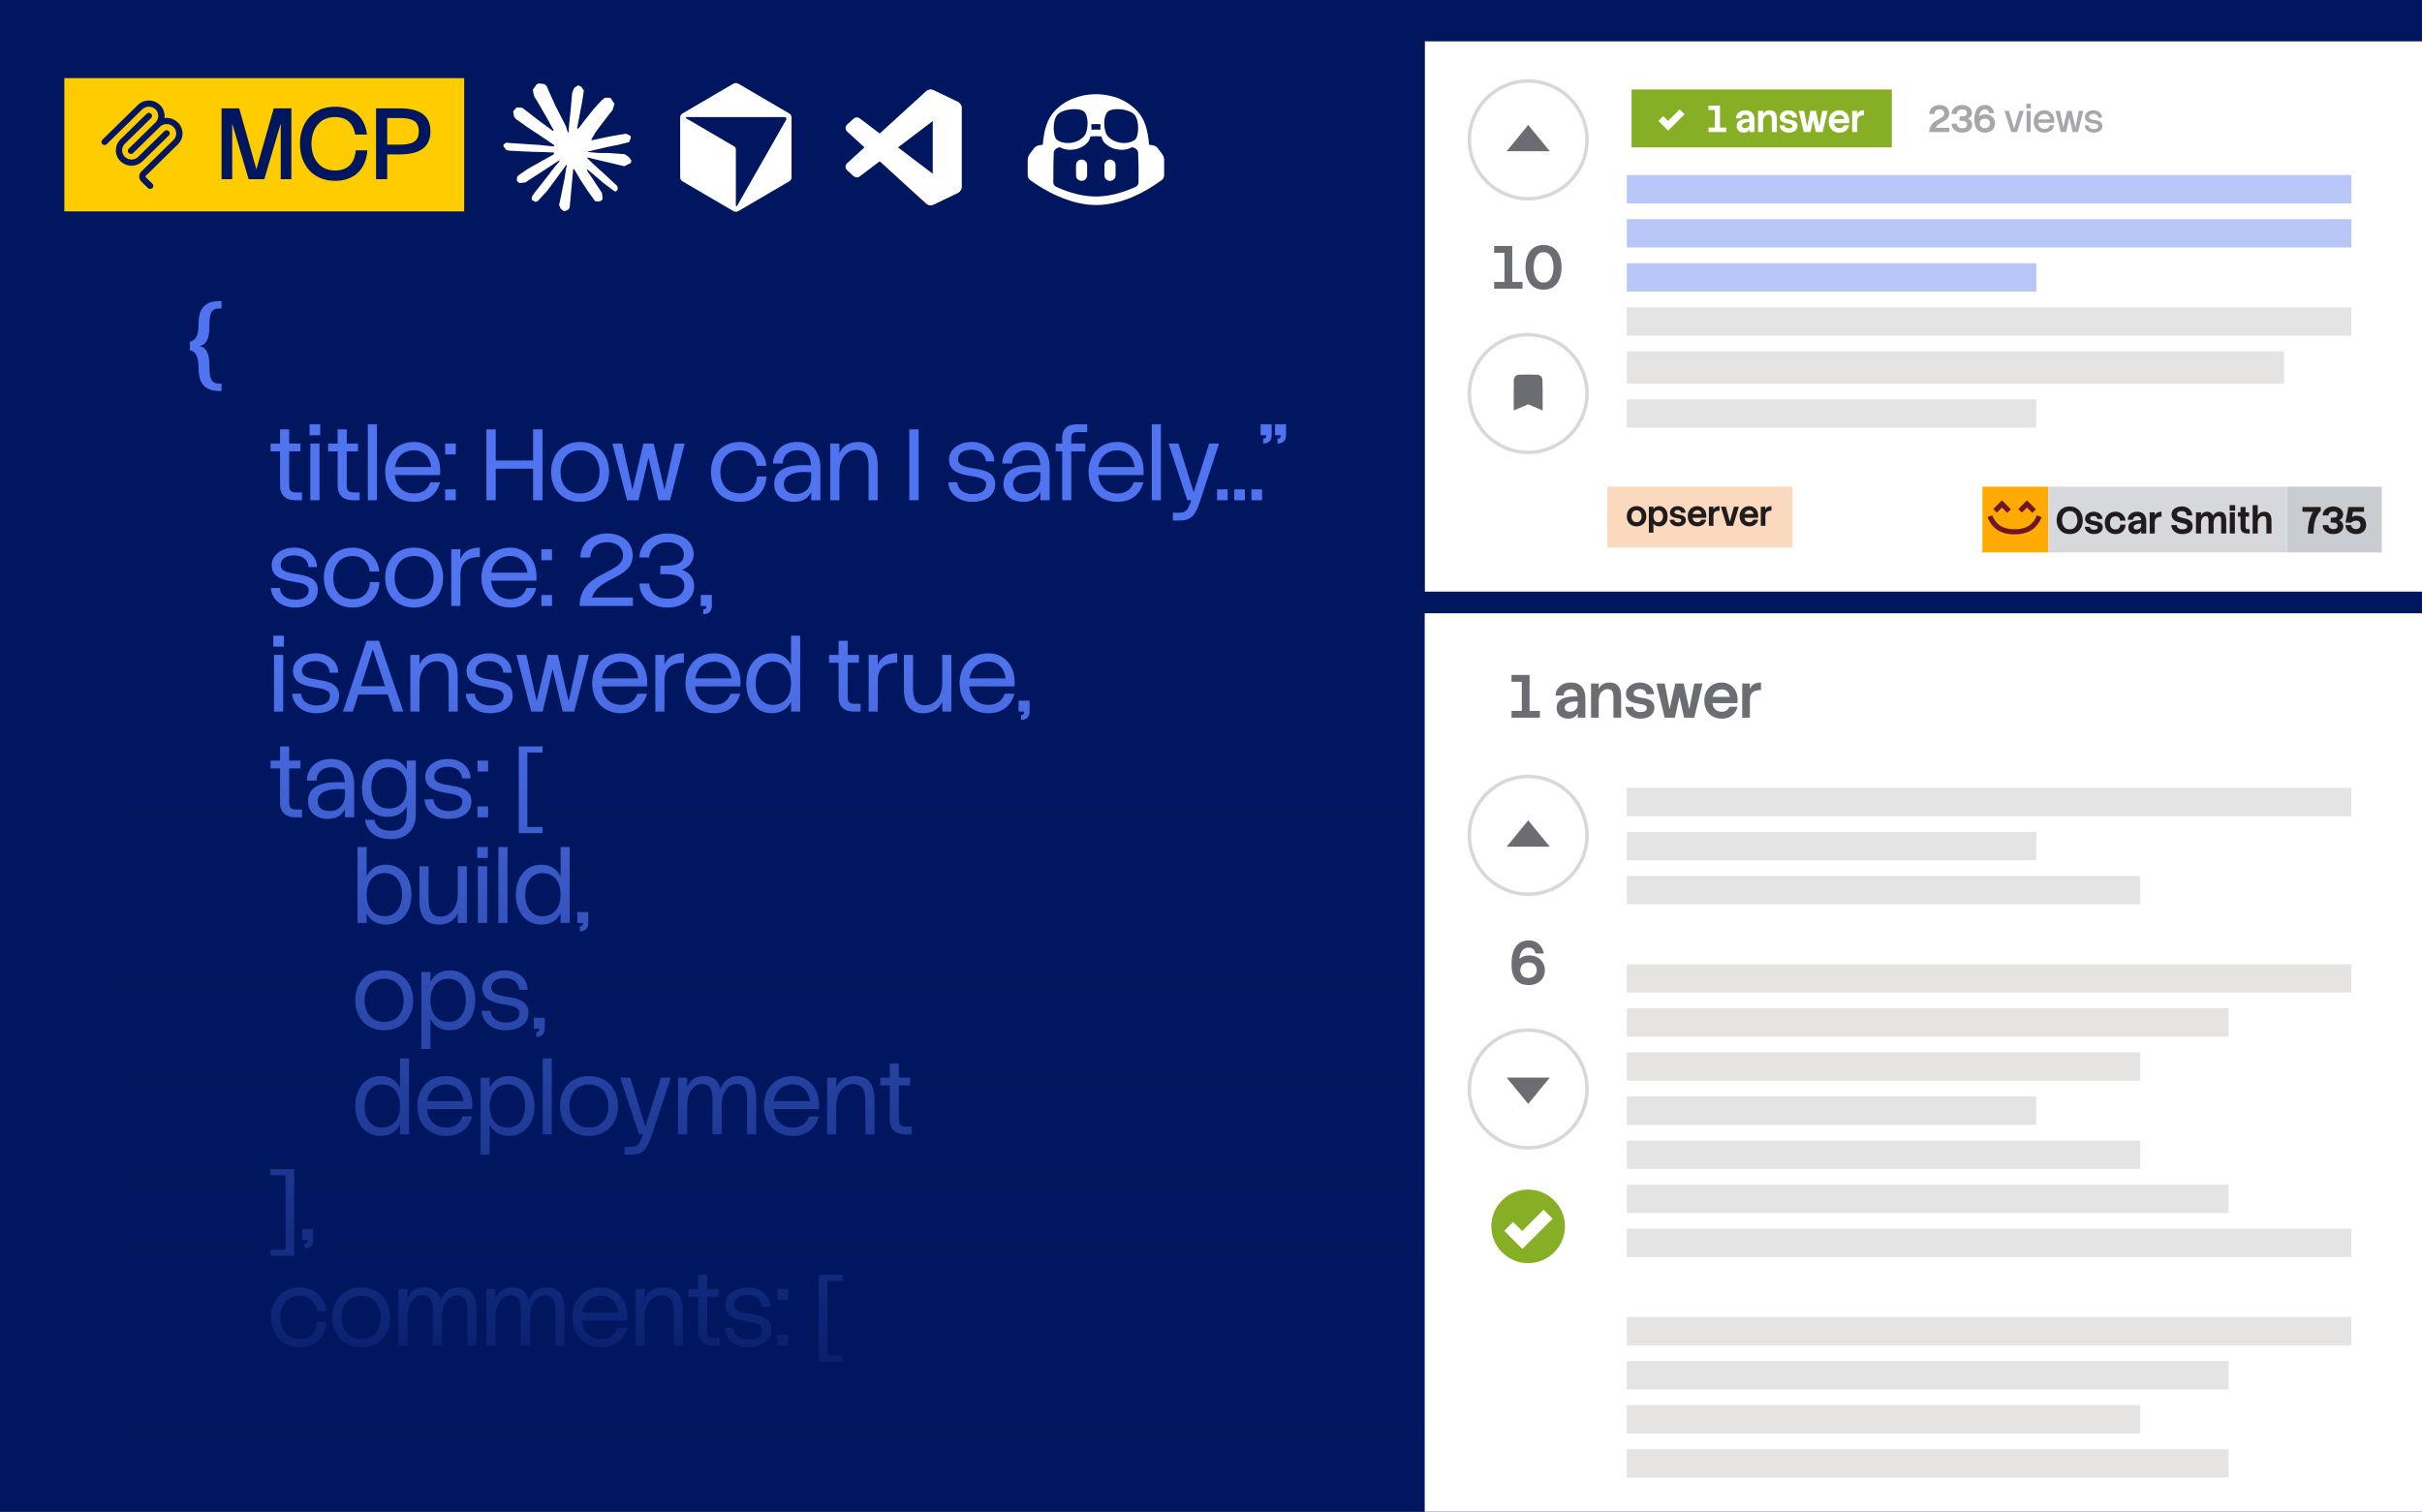 <svg width="527" height="329" viewBox="0 0 527 329" fill="none" xmlns="http://www.w3.org/2000/svg">
<rect x="0" y="0" width="527" height="329" fill="#333333" stroke="none"/>
<g clip-path="url(#clip0_1345_11232)">
<rect width="527" height="329" fill="#00165E"/>
<path fill-rule="evenodd" clip-rule="evenodd" d="M310 133.47H527.256V329H310V133.47Z" fill="white"/>
<path d="M331.127 146.891H332.82V156.186H331.127V146.891ZM328.889 146.891H331.482V148.371H328.889V146.891ZM328.889 154.718H331.482V156.186H328.889V154.718ZM332.465 154.718H335.058V156.186H332.465V154.718ZM343.295 151.935H344.952V156.186H343.295V151.935ZM341.814 148.537C342.848 148.537 343.63 148.844 344.159 149.46C344.688 150.068 344.952 150.893 344.952 151.935H343.295C343.295 151.564 343.251 151.236 343.164 150.952C343.085 150.66 342.935 150.431 342.714 150.265C342.501 150.1 342.201 150.017 341.814 150.017C341.301 150.017 340.91 150.151 340.642 150.419C340.374 150.68 340.239 150.996 340.239 151.367H338.487C338.487 150.869 338.617 150.407 338.878 149.981C339.138 149.555 339.517 149.208 340.014 148.939C340.512 148.671 341.112 148.537 341.814 148.537ZM343.437 151.544L343.721 152.693C342.592 152.614 341.763 152.705 341.234 152.965C340.713 153.226 340.453 153.565 340.453 153.984C340.453 154.291 340.559 154.52 340.772 154.67C340.985 154.82 341.262 154.895 341.601 154.895C341.893 154.895 342.166 154.844 342.418 154.741C342.679 154.631 342.888 154.457 343.046 154.22C343.212 153.976 343.295 153.652 343.295 153.249L343.65 153.865C343.626 154.362 343.52 154.801 343.33 155.18C343.141 155.558 342.872 155.858 342.525 156.079C342.177 156.293 341.755 156.399 341.258 156.399C340.768 156.399 340.33 156.308 339.943 156.127C339.565 155.945 339.265 155.685 339.043 155.345C338.822 154.998 338.712 154.576 338.712 154.078C338.712 153.597 338.807 153.202 338.996 152.894C339.193 152.586 339.454 152.342 339.778 152.16C340.109 151.971 340.476 151.832 340.879 151.746C341.289 151.651 341.716 151.596 342.158 151.58C342.6 151.556 343.026 151.544 343.437 151.544ZM346.194 148.75H347.863V149.934C347.958 149.689 348.104 149.464 348.302 149.259C348.507 149.046 348.767 148.872 349.083 148.738C349.399 148.604 349.794 148.537 350.267 148.537C350.741 148.537 351.163 148.635 351.534 148.833C351.913 149.03 352.209 149.354 352.422 149.804C352.636 150.246 352.742 150.846 352.742 151.603V156.186H351.072V151.781C351.072 151.434 351.041 151.126 350.978 150.857C350.922 150.581 350.804 150.368 350.623 150.218C350.441 150.06 350.173 149.981 349.817 149.981C349.502 149.981 349.194 150.072 348.894 150.254C348.594 150.427 348.345 150.7 348.148 151.071C347.958 151.434 347.863 151.911 347.863 152.503V156.186H346.194V148.75ZM355.371 153.841C355.419 154.236 355.592 154.524 355.892 154.706C356.192 154.887 356.551 154.978 356.97 154.978C357.365 154.978 357.688 154.903 357.941 154.753C358.201 154.603 358.332 154.362 358.332 154.031C358.332 153.841 358.249 153.691 358.083 153.581C357.925 153.47 357.712 153.384 357.443 153.32C357.175 153.257 356.879 153.202 356.555 153.155C356.24 153.099 355.916 153.028 355.584 152.942C355.261 152.855 354.965 152.736 354.696 152.586C354.436 152.428 354.219 152.215 354.045 151.947C353.879 151.671 353.796 151.319 353.796 150.893C353.796 150.49 353.923 150.111 354.175 149.756C354.436 149.393 354.799 149.101 355.265 148.88C355.73 148.651 356.263 148.537 356.863 148.537C357.4 148.537 357.897 148.647 358.355 148.868C358.813 149.081 359.176 149.381 359.445 149.768C359.721 150.147 359.859 150.589 359.859 151.094H358.225C358.193 150.684 358.043 150.392 357.775 150.218C357.507 150.044 357.183 149.958 356.804 149.958C356.354 149.958 356.015 150.048 355.786 150.23C355.565 150.404 355.454 150.625 355.454 150.893C355.454 151.114 355.537 151.284 355.703 151.402C355.869 151.521 356.086 151.615 356.354 151.686C356.622 151.75 356.919 151.809 357.242 151.864C357.566 151.911 357.889 151.974 358.213 152.053C358.537 152.132 358.829 152.251 359.089 152.409C359.358 152.559 359.571 152.764 359.729 153.024C359.895 153.285 359.978 153.62 359.978 154.031C359.978 154.505 359.851 154.919 359.599 155.274C359.346 155.622 358.991 155.898 358.533 156.103C358.075 156.301 357.53 156.399 356.899 156.399C356.315 156.399 355.782 156.289 355.3 156.068C354.827 155.839 354.444 155.531 354.152 155.144C353.867 154.757 353.717 154.323 353.702 153.841H355.371ZM360.416 148.75H362.216L363.649 156.186H362.216L360.416 148.75ZM366.077 148.75L364.431 156.186H362.879L364.525 148.75H366.077ZM364.798 148.75H366.337L367.983 156.186H366.444L364.798 148.75ZM370.446 148.75L368.646 156.186H367.213L368.658 148.75H370.446ZM374.639 156.399C373.874 156.399 373.207 156.233 372.638 155.902C372.07 155.57 371.628 155.109 371.312 154.516C370.996 153.924 370.838 153.245 370.838 152.48C370.838 151.714 370.996 151.035 371.312 150.443C371.628 149.843 372.07 149.377 372.638 149.046C373.207 148.706 373.874 148.537 374.639 148.537C375.145 148.537 375.618 148.639 376.06 148.844C376.51 149.042 376.897 149.334 377.221 149.721C377.552 150.1 377.793 150.569 377.943 151.13C378.093 151.69 378.125 152.322 378.038 153.024H371.798V151.663H376.984L376.392 152.042C376.416 151.71 376.368 151.39 376.25 151.082C376.131 150.767 375.938 150.514 375.67 150.325C375.409 150.135 375.066 150.04 374.639 150.04C374.158 150.04 373.763 150.147 373.455 150.36C373.147 150.573 372.919 150.865 372.769 151.236C372.626 151.607 372.555 152.022 372.555 152.48C372.555 152.93 372.626 153.34 372.769 153.711C372.919 154.074 373.147 154.362 373.455 154.576C373.763 154.789 374.158 154.895 374.639 154.895C375.082 154.895 375.437 154.793 375.705 154.587C375.981 154.382 376.175 154.126 376.285 153.818H378.05C377.931 154.331 377.718 154.781 377.41 155.168C377.11 155.555 376.724 155.858 376.25 156.079C375.776 156.293 375.239 156.399 374.639 156.399ZM379.087 148.75H380.757V156.186H379.087V148.75ZM380.757 152.421L380.555 151.177C380.555 150.948 380.579 150.684 380.626 150.384C380.674 150.084 380.784 149.796 380.958 149.519C381.132 149.235 381.396 149.002 381.751 148.821C382.107 148.631 382.58 148.537 383.172 148.537V150.183C382.651 150.183 382.209 150.25 381.846 150.384C381.483 150.51 381.211 150.735 381.029 151.059C380.847 151.375 380.757 151.828 380.757 152.421Z" fill="#6B6D73"/>
<path fill-rule="evenodd" clip-rule="evenodd" d="M319.71 181.791C319.71 174.719 325.443 168.985 332.516 168.985C335.912 168.985 339.169 170.335 341.571 172.736C343.972 175.138 345.322 178.395 345.322 181.791C345.322 188.864 339.588 194.597 332.516 194.597C325.443 194.597 319.71 188.864 319.71 181.791Z" stroke="#D7D8DB" stroke-width="0.758" stroke-miterlimit="10" stroke-linejoin="round"/>
<path fill-rule="evenodd" clip-rule="evenodd" d="M327.834 184.268L332.524 178.539L337.214 184.268H327.834Z" fill="#6B6D73"/>
<path fill-rule="evenodd" clip-rule="evenodd" d="M332.631 204.667C333.562 204.667 334.3 204.932 334.845 205.461C335.398 205.982 335.757 206.664 335.923 207.509H334.099C334.075 207.351 334.028 207.197 333.957 207.047C333.894 206.889 333.807 206.747 333.696 206.621C333.586 206.495 333.436 206.399 333.247 206.336C333.065 206.265 332.836 206.23 332.56 206.23C332.213 206.23 331.889 206.333 331.589 206.538C331.289 206.743 331.04 207.079 330.843 207.544C330.717 207.855 330.63 208.232 330.58 208.676C330.597 208.662 330.613 208.648 330.63 208.634C330.883 208.429 331.179 208.263 331.518 208.137C331.865 208.002 332.244 207.935 332.654 207.935C333.381 207.935 334.005 208.077 334.526 208.361C335.047 208.646 335.445 209.033 335.721 209.522C336.006 210.003 336.147 210.552 336.148 211.168C336.148 211.768 336.006 212.312 335.721 212.802C335.437 213.291 335.027 213.678 334.49 213.962C333.961 214.246 333.322 214.388 332.572 214.388C332.074 214.388 331.601 214.314 331.151 214.164C330.709 214.006 330.318 213.753 329.978 213.406C329.639 213.051 329.37 212.577 329.173 211.985C328.984 211.393 328.889 210.659 328.889 209.782C328.889 208.148 329.209 206.889 329.848 206.005C330.488 205.113 331.415 204.667 332.631 204.667ZM332.595 209.463C332.043 209.463 331.605 209.613 331.281 209.913C330.965 210.205 330.807 210.599 330.807 211.097C330.807 211.602 330.965 212.021 331.281 212.352C331.605 212.676 332.039 212.838 332.583 212.838C332.954 212.838 333.274 212.762 333.543 212.612C333.819 212.462 334.028 212.261 334.17 212.009C334.32 211.748 334.395 211.452 334.395 211.121C334.395 210.608 334.234 210.205 333.91 209.913C333.594 209.613 333.156 209.463 332.595 209.463Z" fill="#6B6D73"/>
<path fill-rule="evenodd" clip-rule="evenodd" d="M319.71 236.994C319.71 229.922 325.444 224.188 332.516 224.188C335.912 224.188 339.169 225.538 341.571 227.939C343.973 230.341 345.322 233.598 345.322 236.994C345.322 244.067 339.588 249.8 332.516 249.8C325.444 249.8 319.71 244.067 319.71 236.994Z" stroke="#D7D8DB" stroke-width="0.758" stroke-miterlimit="10" stroke-linejoin="round"/>
<path fill-rule="evenodd" clip-rule="evenodd" d="M337.214 234.522L332.524 240.251L327.834 234.522H337.214Z" fill="#6B6D73"/>
<path fill-rule="evenodd" clip-rule="evenodd" d="M324.495 266.897C324.495 262.474 328.081 258.889 332.505 258.889C334.629 258.889 336.667 259.732 338.169 261.234C339.671 262.736 340.515 264.773 340.515 266.897C340.515 271.319 336.929 274.905 332.505 274.905C328.081 274.905 324.495 271.319 324.495 266.897Z" fill="#86AF25"/>
<path d="M337.83 265.227L331.265 271.791L331.183 271.709L331.164 271.728L327.311 267.876L329.237 265.949L331.21 267.921L335.867 263.266L337.83 265.227Z" fill="white"/>
<rect x="353.981" y="171.455" width="157.656" height="6.169" fill="#E5E4E3"/>
<rect x="353.981" y="181.052" width="89.11" height="6.169" fill="#E5E4E3"/>
<rect x="353.981" y="190.648" width="111.73" height="6.169" fill="#E5E4E3"/>
<rect x="353.981" y="209.841" width="157.656" height="6.169" fill="#E5E4E3"/>
<rect x="353.981" y="219.438" width="130.923" height="6.169" fill="#E5E4E3"/>
<rect x="353.981" y="229.034" width="111.73" height="6.169" fill="#E5E4E3"/>
<rect x="353.981" y="238.63" width="89.11" height="6.169" fill="#E5E4E3"/>
<rect x="353.981" y="248.227" width="111.73" height="6.169" fill="#E5E4E3"/>
<rect x="353.981" y="257.823" width="130.923" height="6.169" fill="#E5E4E3"/>
<rect x="353.981" y="267.42" width="157.656" height="6.169" fill="#E5E4E3"/>
<rect x="353.981" y="286.612" width="157.656" height="6.169" fill="#E5E4E3"/>
<rect x="353.981" y="296.209" width="130.923" height="6.169" fill="#E5E4E3"/>
<rect x="353.981" y="305.806" width="111.73" height="6.169" fill="#E5E4E3"/>
<rect x="353.981" y="315.402" width="130.923" height="6.169" fill="#E5E4E3"/>
<path fill-rule="evenodd" clip-rule="evenodd" d="M310.035 9H527.291V128.756H310.035V9Z" fill="white"/>
<path fill-rule="evenodd" clip-rule="evenodd" d="M497.582 105.919H518.248V120.226H497.582V105.919Z" fill="#C9CCD1"/>
<path d="M502.153 116.105C502.153 115.276 502.228 114.498 502.378 113.772C502.528 113.038 502.749 112.383 503.041 111.806C503.341 111.222 503.7 110.737 504.119 110.35H504.971V111.167C504.656 111.475 504.379 111.85 504.142 112.292C503.906 112.726 503.72 113.255 503.586 113.879C503.46 114.502 503.396 115.244 503.396 116.105H502.153ZM500.993 110.35H504.663V111.392H500.993V110.35ZM507.142 112.659H507.521C507.932 112.659 508.212 112.596 508.362 112.47C508.52 112.335 508.599 112.15 508.599 111.913C508.599 111.795 508.567 111.692 508.504 111.605C508.449 111.518 508.354 111.447 508.22 111.392C508.094 111.337 507.928 111.309 507.723 111.309C507.51 111.309 507.324 111.345 507.166 111.416C507.008 111.479 506.882 111.578 506.787 111.712C506.7 111.838 506.649 111.992 506.633 112.174H505.39C505.39 111.787 505.493 111.447 505.698 111.155C505.911 110.863 506.191 110.634 506.539 110.468C506.886 110.303 507.265 110.22 507.675 110.22C508.117 110.22 508.5 110.299 508.824 110.457C509.148 110.607 509.396 110.812 509.57 111.072C509.751 111.325 509.842 111.605 509.842 111.913C509.842 112.158 509.791 112.383 509.688 112.588C509.586 112.793 509.42 112.963 509.191 113.097C508.962 113.231 508.662 113.314 508.291 113.346V113.085C508.678 113.109 508.986 113.192 509.215 113.334C509.451 113.468 509.621 113.642 509.724 113.855C509.826 114.068 509.878 114.297 509.878 114.542C509.878 114.85 509.791 115.134 509.617 115.394C509.444 115.647 509.191 115.852 508.859 116.01C508.536 116.16 508.141 116.235 507.675 116.235C507.265 116.235 506.886 116.152 506.539 115.986C506.191 115.821 505.911 115.592 505.698 115.3C505.493 115.008 505.39 114.668 505.39 114.281H506.633C506.649 114.463 506.7 114.617 506.787 114.743C506.882 114.869 507.004 114.968 507.154 115.039C507.312 115.11 507.498 115.146 507.711 115.146C507.924 115.146 508.098 115.118 508.232 115.063C508.374 115 508.477 114.917 508.54 114.814C508.611 114.712 508.646 114.593 508.646 114.459C508.646 114.222 508.559 114.041 508.386 113.914C508.22 113.788 507.924 113.725 507.498 113.725H507.142V112.659ZM512.694 112.245C513.184 112.245 513.587 112.327 513.902 112.493C514.218 112.659 514.455 112.892 514.613 113.192C514.771 113.492 514.85 113.839 514.85 114.234C514.85 114.613 514.763 114.956 514.589 115.264C514.415 115.564 514.163 115.801 513.831 115.975C513.508 116.148 513.113 116.235 512.647 116.235C512.237 116.235 511.858 116.152 511.51 115.986C511.163 115.821 510.883 115.592 510.67 115.3C510.464 115.008 510.362 114.668 510.362 114.281H511.605C511.621 114.463 511.672 114.617 511.759 114.743C511.854 114.869 511.976 114.968 512.126 115.039C512.284 115.11 512.47 115.146 512.683 115.146C512.896 115.146 513.069 115.102 513.204 115.015C513.346 114.929 513.448 114.814 513.512 114.672C513.583 114.53 513.618 114.376 513.618 114.21C513.618 113.942 513.543 113.725 513.393 113.559C513.243 113.393 513.01 113.31 512.694 113.31C512.45 113.31 512.229 113.354 512.031 113.441C511.834 113.52 511.68 113.622 511.57 113.748H510.859C510.891 113.63 510.954 113.488 511.049 113.322C511.143 113.148 511.266 112.983 511.416 112.825C511.574 112.659 511.759 112.521 511.972 112.41C512.185 112.3 512.426 112.245 512.694 112.245ZM510.362 113.748L510.977 110.35H512.173L511.522 113.748H510.362ZM511.285 110.35H514.388V111.392H511.285V110.35Z" fill="#201C1D"/>
<path fill-rule="evenodd" clip-rule="evenodd" d="M431.346 105.919V120.226H445.653V105.919H431.346Z" fill="#FFAA00"/>
<path d="M443.721 112.346C442.891 114.435 441.316 115.737 438.347 115.737C435.378 115.737 433.803 114.435 432.972 112.346" stroke="#6E1527" stroke-width="1.116" stroke-miterlimit="12.153"/>
<path d="M434.102 111.173L435.6 109.675L437.153 111.228" stroke="#6E1527" stroke-width="1.116" stroke-miterlimit="12.153"/>
<path d="M439.546 111.173L441.044 109.675L442.594 111.228" stroke="#6E1527" stroke-width="1.116" stroke-miterlimit="12.153"/>
<path fill-rule="evenodd" clip-rule="evenodd" d="M445.653 105.919H497.582V120.226H445.653V105.919Z" fill="#D7D8DB"/>
<path d="M450.349 116.232C449.741 116.232 449.224 116.098 448.798 115.83C448.379 115.553 448.06 115.19 447.839 114.74C447.617 114.282 447.507 113.773 447.507 113.213C447.507 112.802 447.566 112.415 447.685 112.052C447.811 111.689 447.992 111.373 448.229 111.105C448.474 110.829 448.774 110.612 449.129 110.454C449.484 110.296 449.891 110.217 450.349 110.217C450.807 110.217 451.209 110.296 451.557 110.454C451.912 110.612 452.208 110.829 452.445 111.105C452.69 111.373 452.875 111.689 453.001 112.052C453.128 112.415 453.191 112.802 453.191 113.213C453.191 113.773 453.08 114.282 452.859 114.74C452.638 115.19 452.315 115.553 451.888 115.83C451.47 116.098 450.957 116.232 450.349 116.232ZM450.349 115.202C450.736 115.202 451.051 115.107 451.296 114.918C451.541 114.728 451.722 114.484 451.841 114.184C451.959 113.876 452.019 113.552 452.019 113.213C452.019 112.873 451.959 112.553 451.841 112.254C451.722 111.954 451.541 111.709 451.296 111.519C451.051 111.33 450.736 111.235 450.349 111.235C449.962 111.235 449.642 111.33 449.39 111.519C449.145 111.709 448.963 111.954 448.845 112.254C448.735 112.553 448.679 112.873 448.679 113.213C448.679 113.552 448.735 113.876 448.845 114.184C448.963 114.484 449.145 114.728 449.39 114.918C449.642 115.107 449.962 115.202 450.349 115.202ZM454.732 114.645C454.763 114.882 454.866 115.048 455.039 115.143C455.221 115.238 455.426 115.285 455.655 115.285C455.884 115.285 456.07 115.245 456.212 115.166C456.362 115.08 456.437 114.945 456.437 114.764C456.437 114.645 456.385 114.555 456.283 114.492C456.188 114.428 456.058 114.381 455.892 114.349C455.734 114.31 455.556 114.274 455.359 114.243C455.162 114.211 454.964 114.168 454.767 114.113C454.578 114.057 454.4 113.982 454.234 113.888C454.068 113.785 453.934 113.651 453.832 113.485C453.737 113.319 453.689 113.102 453.689 112.834C453.689 112.589 453.768 112.356 453.926 112.135C454.084 111.906 454.305 111.721 454.589 111.579C454.881 111.436 455.213 111.365 455.584 111.365C455.924 111.365 456.235 111.433 456.52 111.567C456.804 111.701 457.029 111.886 457.194 112.123C457.368 112.36 457.455 112.636 457.455 112.952H456.366C456.342 112.715 456.255 112.55 456.105 112.455C455.955 112.352 455.77 112.301 455.549 112.301C455.304 112.301 455.114 112.352 454.98 112.455C454.846 112.557 454.779 112.684 454.779 112.834C454.779 112.96 454.83 113.059 454.933 113.13C455.035 113.201 455.166 113.256 455.324 113.296C455.489 113.335 455.671 113.371 455.868 113.402C456.066 113.434 456.259 113.477 456.448 113.532C456.646 113.58 456.827 113.651 456.993 113.746C457.159 113.84 457.289 113.971 457.384 114.136C457.487 114.294 457.538 114.503 457.538 114.764C457.538 115.056 457.455 115.313 457.289 115.534C457.131 115.755 456.91 115.928 456.626 116.055C456.342 116.173 456.002 116.232 455.608 116.232C455.245 116.232 454.917 116.165 454.625 116.031C454.333 115.889 454.096 115.699 453.914 115.463C453.733 115.218 453.638 114.945 453.63 114.645H454.732ZM462.489 114.172C462.481 114.567 462.386 114.922 462.205 115.238C462.031 115.545 461.783 115.79 461.459 115.972C461.135 116.145 460.76 116.232 460.334 116.232C459.86 116.232 459.446 116.13 459.091 115.924C458.735 115.719 458.459 115.435 458.262 115.072C458.072 114.701 457.978 114.278 457.978 113.805C457.978 113.331 458.072 112.913 458.262 112.55C458.459 112.179 458.735 111.89 459.091 111.685C459.446 111.472 459.86 111.365 460.334 111.365C460.744 111.365 461.108 111.46 461.423 111.65C461.747 111.831 462 112.068 462.181 112.36C462.371 112.652 462.469 112.968 462.477 113.307H461.305C461.297 113.15 461.261 113 461.198 112.857C461.135 112.715 461.033 112.601 460.89 112.514C460.748 112.419 460.563 112.372 460.334 112.372C460.042 112.372 459.805 112.435 459.623 112.561C459.442 112.688 459.308 112.861 459.221 113.082C459.142 113.296 459.102 113.536 459.102 113.805C459.102 114.073 459.142 114.318 459.221 114.539C459.308 114.752 459.442 114.922 459.623 115.048C459.805 115.166 460.042 115.226 460.334 115.226C460.563 115.226 460.752 115.178 460.902 115.084C461.052 114.981 461.159 114.851 461.222 114.693C461.293 114.535 461.333 114.361 461.34 114.172H462.489ZM465.895 113.473H466.996V116.102H465.895V113.473ZM465.03 111.365C465.678 111.365 466.167 111.555 466.499 111.934C466.83 112.313 466.996 112.826 466.996 113.473H465.895C465.895 113.26 465.871 113.071 465.824 112.905C465.784 112.731 465.701 112.593 465.575 112.49C465.449 112.388 465.267 112.336 465.03 112.336C464.723 112.336 464.49 112.415 464.332 112.573C464.182 112.731 464.107 112.913 464.107 113.118H462.958C462.958 112.81 463.037 112.522 463.195 112.254C463.361 111.985 463.598 111.772 463.906 111.614C464.213 111.448 464.588 111.365 465.03 111.365ZM466.001 113.213L466.167 113.971C465.496 113.931 465.007 113.99 464.699 114.148C464.399 114.298 464.249 114.492 464.249 114.728C464.249 114.902 464.308 115.032 464.427 115.119C464.553 115.198 464.703 115.238 464.877 115.238C465.042 115.238 465.204 115.21 465.362 115.155C465.52 115.099 465.646 115.005 465.741 114.87C465.844 114.728 465.895 114.535 465.895 114.29L466.108 114.657C466.108 114.965 466.049 115.238 465.93 115.474C465.812 115.703 465.646 115.889 465.433 116.031C465.228 116.165 464.971 116.232 464.663 116.232C464.363 116.232 464.095 116.177 463.858 116.066C463.621 115.956 463.436 115.794 463.302 115.581C463.167 115.368 463.1 115.107 463.1 114.799C463.1 114.499 463.16 114.255 463.278 114.065C463.396 113.876 463.554 113.726 463.752 113.615C463.957 113.497 464.186 113.41 464.438 113.355C464.691 113.299 464.952 113.264 465.22 113.248C465.488 113.225 465.749 113.213 466.001 113.213ZM467.754 111.496H468.855V116.102H467.754V111.496ZM468.855 113.805L468.725 113C468.725 112.857 468.74 112.696 468.772 112.514C468.804 112.325 468.871 112.143 468.973 111.969C469.076 111.796 469.234 111.654 469.447 111.543C469.66 111.425 469.952 111.365 470.323 111.365V112.455C469.999 112.455 469.727 112.494 469.506 112.573C469.285 112.644 469.119 112.778 469.009 112.976C468.906 113.165 468.855 113.442 468.855 113.805ZM473.626 114.267C473.649 114.464 473.713 114.634 473.815 114.776C473.926 114.918 474.072 115.024 474.253 115.095C474.435 115.166 474.636 115.202 474.857 115.202C475.157 115.202 475.41 115.151 475.615 115.048C475.82 114.938 475.923 114.772 475.923 114.551C475.923 114.393 475.86 114.27 475.734 114.184C475.615 114.089 475.453 114.014 475.248 113.959C475.043 113.896 474.818 113.84 474.573 113.793C474.336 113.738 474.096 113.671 473.851 113.592C473.606 113.513 473.381 113.41 473.176 113.284C472.978 113.15 472.817 112.972 472.69 112.751C472.572 112.53 472.513 112.25 472.513 111.91C472.513 111.579 472.607 111.286 472.797 111.034C472.986 110.781 473.251 110.584 473.59 110.442C473.938 110.292 474.332 110.217 474.774 110.217C475.201 110.217 475.58 110.304 475.911 110.477C476.243 110.643 476.507 110.876 476.705 111.176C476.902 111.468 477.001 111.8 477.001 112.171H475.816C475.793 111.879 475.69 111.65 475.509 111.484C475.335 111.318 475.078 111.235 474.739 111.235C474.392 111.235 474.127 111.298 473.946 111.425C473.764 111.551 473.673 111.713 473.673 111.91C473.673 112.084 473.732 112.222 473.851 112.325C473.977 112.419 474.143 112.498 474.348 112.561C474.553 112.625 474.774 112.68 475.011 112.727C475.256 112.775 475.501 112.838 475.745 112.917C475.99 112.988 476.215 113.086 476.42 113.213C476.626 113.339 476.787 113.509 476.906 113.722C477.032 113.935 477.095 114.211 477.095 114.551C477.095 115.08 476.894 115.494 476.491 115.794C476.089 116.086 475.528 116.232 474.81 116.232C474.368 116.232 473.969 116.149 473.614 115.984C473.267 115.81 472.986 115.577 472.773 115.285C472.568 114.985 472.457 114.645 472.442 114.267H473.626ZM477.821 111.496H478.922V116.102H477.821V111.496ZM478.922 113.84L478.792 112.905C478.792 112.763 478.811 112.605 478.851 112.431C478.898 112.257 478.973 112.092 479.076 111.934C479.186 111.768 479.336 111.634 479.526 111.531C479.715 111.421 479.96 111.365 480.26 111.365C480.528 111.365 480.769 111.429 480.982 111.555C481.195 111.673 481.361 111.871 481.48 112.147C481.598 112.423 481.657 112.798 481.657 113.272V116.102H480.556V113.378C480.556 113.181 480.544 113.003 480.52 112.846C480.497 112.68 480.441 112.553 480.355 112.467C480.276 112.372 480.141 112.325 479.952 112.325C479.802 112.325 479.644 112.376 479.478 112.479C479.32 112.581 479.186 112.743 479.076 112.964C478.973 113.185 478.922 113.477 478.922 113.84ZM481.657 113.84L481.373 112.905C481.373 112.763 481.401 112.605 481.456 112.431C481.519 112.257 481.614 112.092 481.74 111.934C481.874 111.768 482.044 111.634 482.249 111.531C482.454 111.421 482.707 111.365 483.007 111.365C483.275 111.365 483.516 111.429 483.729 111.555C483.943 111.673 484.108 111.871 484.227 112.147C484.345 112.423 484.404 112.798 484.404 113.272V116.102H483.303V113.378C483.303 113.181 483.291 113.003 483.268 112.846C483.252 112.68 483.2 112.553 483.114 112.467C483.027 112.372 482.889 112.325 482.699 112.325C482.541 112.325 482.383 112.376 482.226 112.479C482.068 112.581 481.933 112.743 481.823 112.964C481.712 113.185 481.657 113.477 481.657 113.84ZM485.182 111.496H486.283V116.102H485.182V111.496ZM485.146 109.933H486.342V111.129H485.146V109.933ZM486.943 111.496H489.37V112.431H486.943V111.496ZM487.511 110.347H488.613V114.728C488.613 114.87 488.652 114.977 488.731 115.048C488.81 115.119 488.92 115.155 489.062 115.155H489.501V116.102H489.062C488.541 116.102 488.151 115.987 487.89 115.759C487.638 115.522 487.511 115.178 487.511 114.728V110.347ZM490.151 109.933H491.252V116.102H490.151V109.933ZM491.252 113.84L491.122 112.905C491.122 112.763 491.142 112.605 491.181 112.431C491.229 112.257 491.307 112.092 491.418 111.934C491.536 111.768 491.698 111.634 491.903 111.531C492.117 111.421 492.389 111.365 492.721 111.365C493.021 111.365 493.285 111.429 493.514 111.555C493.743 111.673 493.92 111.871 494.047 112.147C494.181 112.423 494.248 112.798 494.248 113.272V116.102H493.147V113.378C493.147 113.181 493.131 113.003 493.099 112.846C493.068 112.68 493.001 112.553 492.898 112.467C492.796 112.372 492.638 112.325 492.425 112.325C492.243 112.325 492.061 112.376 491.88 112.479C491.698 112.581 491.548 112.743 491.43 112.964C491.311 113.185 491.252 113.477 491.252 113.84Z" fill="#201C1D"/>
<path fill-rule="evenodd" clip-rule="evenodd" d="M355.014 19.474H411.643V32.077H355.014V19.474Z" fill="#86AF25"/>
<path d="M373.121 22.983H374.246V28.738H373.121V22.983ZM371.747 22.983H373.346V23.954H371.747V22.983ZM371.747 27.756H373.346V28.738H371.747V27.756ZM374.021 27.756H375.619V28.738H374.021V27.756ZM380.673 26.11H381.775V28.738H380.673V26.11ZM379.809 24.002C380.456 24.002 380.946 24.191 381.277 24.57C381.609 24.949 381.775 25.462 381.775 26.11H380.673C380.673 25.896 380.65 25.707 380.602 25.541C380.563 25.367 380.48 25.229 380.354 25.127C380.227 25.024 380.046 24.973 379.809 24.973C379.501 24.973 379.268 25.052 379.11 25.21C378.96 25.367 378.885 25.549 378.885 25.754H377.737C377.737 25.446 377.816 25.158 377.974 24.89C378.139 24.621 378.376 24.408 378.684 24.25C378.992 24.085 379.367 24.002 379.809 24.002ZM380.78 25.849L380.946 26.607C380.275 26.567 379.785 26.627 379.477 26.785C379.177 26.934 379.027 27.128 379.027 27.365C379.027 27.538 379.087 27.669 379.205 27.756C379.331 27.834 379.481 27.874 379.655 27.874C379.821 27.874 379.983 27.846 380.141 27.791C380.298 27.736 380.425 27.641 380.52 27.507C380.622 27.365 380.673 27.171 380.673 26.927L380.887 27.294C380.887 27.602 380.827 27.874 380.709 28.111C380.591 28.34 380.425 28.525 380.212 28.667C380.006 28.801 379.75 28.869 379.442 28.869C379.142 28.869 378.874 28.813 378.637 28.703C378.4 28.592 378.214 28.43 378.08 28.217C377.946 28.004 377.879 27.744 377.879 27.436C377.879 27.136 377.938 26.891 378.057 26.702C378.175 26.512 378.333 26.362 378.53 26.252C378.735 26.133 378.964 26.046 379.217 25.991C379.47 25.936 379.73 25.9 379.998 25.884C380.267 25.861 380.527 25.849 380.78 25.849ZM382.532 24.132H383.633V24.854C383.689 24.704 383.775 24.566 383.894 24.44C384.02 24.306 384.182 24.199 384.379 24.12C384.577 24.041 384.818 24.002 385.102 24.002C385.394 24.002 385.654 24.065 385.883 24.191C386.12 24.31 386.302 24.507 386.428 24.783C386.562 25.06 386.629 25.435 386.629 25.908V28.738H385.528V26.015C385.528 25.817 385.512 25.64 385.481 25.482C385.449 25.316 385.378 25.19 385.267 25.103C385.165 25.008 385.007 24.961 384.794 24.961C384.612 24.961 384.431 25.012 384.249 25.115C384.068 25.218 383.918 25.379 383.799 25.6C383.689 25.821 383.633 26.113 383.633 26.477V28.738H382.532V24.132ZM388.313 27.282C388.344 27.519 388.447 27.684 388.62 27.779C388.802 27.874 389.007 27.921 389.236 27.921C389.465 27.921 389.651 27.882 389.793 27.803C389.943 27.716 390.018 27.582 390.018 27.4C390.018 27.282 389.966 27.191 389.864 27.128C389.769 27.065 389.639 27.017 389.473 26.986C389.315 26.946 389.137 26.911 388.94 26.879C388.743 26.848 388.545 26.804 388.348 26.749C388.159 26.694 387.981 26.619 387.815 26.524C387.649 26.421 387.515 26.287 387.413 26.121C387.318 25.956 387.27 25.738 387.27 25.47C387.27 25.225 387.349 24.992 387.507 24.771C387.665 24.543 387.886 24.357 388.17 24.215C388.463 24.073 388.794 24.002 389.165 24.002C389.505 24.002 389.816 24.069 390.101 24.203C390.385 24.337 390.61 24.523 390.776 24.76C390.949 24.996 391.036 25.273 391.036 25.588H389.947C389.923 25.352 389.836 25.186 389.686 25.091C389.536 24.988 389.351 24.937 389.13 24.937C388.885 24.937 388.695 24.988 388.561 25.091C388.427 25.194 388.36 25.32 388.36 25.47C388.36 25.596 388.411 25.695 388.514 25.766C388.616 25.837 388.747 25.892 388.905 25.932C389.07 25.971 389.252 26.007 389.449 26.038C389.647 26.07 389.84 26.113 390.03 26.169C390.227 26.216 390.408 26.287 390.574 26.382C390.74 26.477 390.87 26.607 390.965 26.773C391.068 26.93 391.119 27.14 391.119 27.4C391.119 27.692 391.036 27.949 390.87 28.17C390.712 28.391 390.491 28.565 390.207 28.691C389.923 28.809 389.583 28.869 389.189 28.869C388.826 28.869 388.498 28.801 388.206 28.667C387.914 28.525 387.677 28.336 387.495 28.099C387.314 27.854 387.219 27.582 387.211 27.282H388.313ZM391.384 24.132H392.556L393.421 28.738H392.474L391.384 24.132ZM394.948 24.132L393.954 28.738H392.924L393.93 24.132H394.948ZM394.096 24.132H395.126L396.133 28.738H395.102L394.096 24.132ZM397.672 24.132L396.583 28.738H395.635L396.488 24.132H397.672ZM400.267 28.869C399.793 28.869 399.379 28.766 399.024 28.561C398.669 28.355 398.392 28.071 398.195 27.708C398.005 27.337 397.911 26.915 397.911 26.441C397.911 25.967 398.005 25.549 398.195 25.186C398.392 24.815 398.669 24.527 399.024 24.322C399.379 24.108 399.793 24.002 400.267 24.002C400.575 24.002 400.867 24.065 401.143 24.191C401.42 24.317 401.66 24.503 401.866 24.748C402.071 24.985 402.217 25.277 402.304 25.624C402.399 25.971 402.414 26.366 402.351 26.808H398.538V25.908H401.629L401.262 26.133C401.285 25.952 401.262 25.774 401.191 25.6C401.128 25.427 401.017 25.285 400.859 25.174C400.709 25.056 400.512 24.996 400.267 24.996C399.975 24.996 399.738 25.06 399.557 25.186C399.375 25.312 399.241 25.486 399.154 25.707C399.075 25.928 399.036 26.173 399.036 26.441C399.036 26.709 399.075 26.954 399.154 27.175C399.241 27.388 399.375 27.558 399.557 27.684C399.738 27.811 399.975 27.874 400.267 27.874C400.512 27.874 400.713 27.819 400.871 27.708C401.029 27.59 401.139 27.444 401.203 27.27H402.363C402.3 27.594 402.17 27.874 401.972 28.111C401.783 28.348 401.542 28.533 401.25 28.667C400.966 28.801 400.638 28.869 400.267 28.869ZM403.011 24.132H404.112V28.738H403.011V24.132ZM404.112 26.441L403.982 25.636C403.982 25.494 403.998 25.332 404.029 25.15C404.061 24.961 404.128 24.779 404.231 24.606C404.333 24.432 404.491 24.29 404.704 24.179C404.917 24.061 405.209 24.002 405.58 24.002V25.091C405.257 25.091 404.984 25.131 404.763 25.21C404.542 25.281 404.377 25.415 404.266 25.612C404.163 25.802 404.112 26.078 404.112 26.441Z" fill="white"/>
<path d="M366.543 24.87L362.987 28.426L362.943 28.381L362.932 28.393L360.844 26.305L361.888 25.262L362.956 26.33L365.48 23.807L366.543 24.87Z" fill="white"/>
<g opacity="0.6">
<path d="M419.763 28.737C419.771 28.326 419.834 27.975 419.953 27.683C420.071 27.391 420.229 27.138 420.426 26.925C420.624 26.712 420.837 26.53 421.066 26.38C421.302 26.23 421.535 26.096 421.764 25.978C422.001 25.859 422.214 25.741 422.404 25.622C422.601 25.504 422.759 25.378 422.877 25.244C422.996 25.101 423.055 24.932 423.055 24.734C423.055 24.442 422.964 24.217 422.783 24.059C422.601 23.894 422.348 23.811 422.025 23.811C421.654 23.811 421.381 23.901 421.208 24.083C421.042 24.257 420.943 24.497 420.912 24.805H419.81C419.81 24.419 419.905 24.079 420.095 23.787C420.292 23.495 420.553 23.266 420.876 23.1C421.208 22.934 421.579 22.852 421.989 22.852C422.455 22.852 422.846 22.934 423.162 23.1C423.485 23.266 423.726 23.495 423.884 23.787C424.05 24.071 424.133 24.383 424.133 24.723C424.133 25.023 424.077 25.275 423.967 25.48C423.856 25.686 423.706 25.863 423.517 26.013C423.335 26.155 423.134 26.285 422.913 26.404C422.692 26.522 422.467 26.649 422.238 26.783C422.017 26.909 421.812 27.059 421.622 27.233C421.441 27.399 421.295 27.604 421.184 27.849C421.074 28.085 421.018 28.381 421.018 28.737H419.763ZM420.45 27.813H424.156V28.737H419.763L420.45 27.813ZM426.377 25.338H426.803C427.237 25.338 427.541 25.271 427.715 25.137C427.896 25.003 427.987 24.805 427.987 24.545C427.987 24.411 427.948 24.288 427.869 24.178C427.798 24.067 427.687 23.98 427.537 23.917C427.387 23.846 427.194 23.811 426.957 23.811C426.72 23.811 426.511 23.85 426.329 23.929C426.156 24.008 426.018 24.122 425.915 24.273C425.812 24.422 425.753 24.6 425.737 24.805H424.636C424.636 24.419 424.743 24.079 424.956 23.787C425.169 23.495 425.445 23.266 425.785 23.1C426.132 22.934 426.507 22.852 426.91 22.852C427.36 22.852 427.746 22.93 428.07 23.088C428.394 23.238 428.642 23.444 428.816 23.704C428.99 23.957 429.077 24.237 429.077 24.545C429.077 24.79 429.017 25.018 428.899 25.232C428.781 25.437 428.599 25.611 428.354 25.753C428.11 25.887 427.79 25.962 427.395 25.978V25.717C427.798 25.717 428.125 25.784 428.378 25.919C428.638 26.053 428.824 26.226 428.934 26.439C429.053 26.653 429.112 26.893 429.112 27.162C429.112 27.47 429.025 27.754 428.852 28.014C428.678 28.275 428.425 28.484 428.094 28.642C427.77 28.792 427.375 28.867 426.91 28.867C426.499 28.867 426.12 28.784 425.773 28.618C425.425 28.453 425.149 28.224 424.944 27.931C424.739 27.639 424.636 27.3 424.636 26.913H425.737C425.753 27.118 425.808 27.296 425.903 27.446C426.006 27.588 426.144 27.703 426.318 27.789C426.499 27.868 426.708 27.908 426.945 27.908C427.19 27.908 427.391 27.872 427.549 27.801C427.707 27.722 427.825 27.624 427.904 27.505C427.983 27.387 428.023 27.249 428.023 27.091C428.023 26.83 427.924 26.633 427.727 26.499C427.537 26.357 427.225 26.285 426.791 26.285H426.377V25.338ZM432.825 24.616C432.809 24.513 432.778 24.415 432.73 24.32C432.691 24.225 432.636 24.138 432.565 24.059C432.501 23.98 432.411 23.921 432.292 23.882C432.182 23.834 432.04 23.811 431.866 23.811C431.653 23.811 431.452 23.878 431.262 24.012C431.08 24.138 430.93 24.348 430.812 24.64C430.694 24.924 430.627 25.303 430.611 25.776L430.327 25.741C430.406 25.583 430.52 25.441 430.67 25.315C430.828 25.18 431.013 25.074 431.227 24.995C431.44 24.916 431.673 24.876 431.925 24.876C432.375 24.876 432.762 24.963 433.086 25.137C433.409 25.311 433.658 25.551 433.832 25.859C434.005 26.159 434.092 26.495 434.092 26.866C434.092 27.245 434.001 27.588 433.82 27.896C433.646 28.196 433.393 28.433 433.062 28.606C432.738 28.78 432.344 28.867 431.878 28.867C431.57 28.867 431.278 28.82 431.002 28.725C430.725 28.63 430.481 28.476 430.267 28.263C430.062 28.042 429.896 27.75 429.77 27.387C429.652 27.016 429.592 26.558 429.592 26.013C429.592 25.003 429.79 24.225 430.184 23.68C430.587 23.128 431.163 22.852 431.913 22.852C432.49 22.852 432.947 23.013 433.287 23.337C433.626 23.661 433.847 24.087 433.95 24.616H432.825ZM430.788 26.83C430.788 27.146 430.887 27.407 431.084 27.612C431.282 27.809 431.55 27.908 431.89 27.908C432.119 27.908 432.316 27.86 432.482 27.766C432.647 27.671 432.774 27.545 432.861 27.387C432.955 27.229 433.003 27.047 433.003 26.842C433.003 26.526 432.904 26.278 432.707 26.096C432.509 25.915 432.237 25.824 431.89 25.824C431.55 25.824 431.282 25.915 431.084 26.096C430.887 26.278 430.788 26.522 430.788 26.83Z" fill="#6B6D73"/>
<path d="M436.165 24.131H437.112L438.486 28.738H437.633L436.165 24.131ZM440.357 24.131L438.877 28.738H438.024L439.398 24.131H440.357ZM440.964 24.131H441.853V28.738H440.964V24.131ZM440.905 22.568H441.9V23.587H440.905V22.568ZM444.872 28.868C444.398 28.868 443.984 28.765 443.629 28.56C443.281 28.355 443.009 28.071 442.811 27.707C442.614 27.337 442.515 26.914 442.515 26.441C442.515 25.967 442.614 25.548 442.811 25.185C443.009 24.814 443.281 24.526 443.629 24.321C443.984 24.108 444.398 24.001 444.872 24.001C445.18 24.001 445.472 24.064 445.748 24.191C446.024 24.309 446.261 24.487 446.459 24.724C446.656 24.952 446.802 25.237 446.897 25.576C446.991 25.916 447.015 26.302 446.968 26.736H443.025V25.991H446.47L446.103 26.251C446.119 25.983 446.08 25.742 445.985 25.529C445.898 25.316 445.76 25.142 445.571 25.008C445.381 24.873 445.148 24.806 444.872 24.806C444.548 24.806 444.28 24.877 444.067 25.02C443.854 25.162 443.692 25.359 443.581 25.612C443.479 25.856 443.427 26.133 443.427 26.441C443.427 26.748 443.479 27.025 443.581 27.269C443.692 27.514 443.854 27.707 444.067 27.85C444.28 27.992 444.548 28.063 444.872 28.063C445.196 28.063 445.452 27.988 445.642 27.838C445.831 27.68 445.961 27.49 446.032 27.269H446.968C446.897 27.593 446.766 27.873 446.577 28.11C446.388 28.347 446.147 28.532 445.855 28.667C445.571 28.801 445.243 28.868 444.872 28.868ZM447.259 24.131H448.206L449.165 28.738H448.408L447.259 24.131ZM450.61 24.131L449.556 28.738H448.727L449.781 24.131H450.61ZM449.947 24.131H450.764L451.818 28.738H450.989L449.947 24.131ZM453.298 24.131L452.149 28.738H451.38L452.339 24.131H453.298ZM454.469 27.281C454.493 27.565 454.611 27.775 454.824 27.909C455.045 28.043 455.302 28.11 455.594 28.11C455.886 28.11 456.119 28.055 456.293 27.944C456.474 27.834 456.565 27.664 456.565 27.435C456.565 27.293 456.51 27.186 456.399 27.115C456.297 27.037 456.159 26.977 455.985 26.938C455.811 26.89 455.622 26.851 455.416 26.819C455.211 26.78 455.002 26.736 454.789 26.689C454.584 26.642 454.394 26.571 454.22 26.476C454.055 26.381 453.917 26.251 453.806 26.085C453.703 25.919 453.652 25.706 453.652 25.446C453.652 25.193 453.727 24.956 453.877 24.735C454.035 24.514 454.256 24.337 454.54 24.203C454.824 24.068 455.156 24.001 455.535 24.001C455.866 24.001 456.17 24.068 456.447 24.203C456.723 24.337 456.944 24.522 457.11 24.759C457.283 24.996 457.37 25.272 457.37 25.588H456.518C456.502 25.304 456.395 25.095 456.198 24.96C456.001 24.826 455.768 24.759 455.499 24.759C455.176 24.759 454.935 24.826 454.777 24.96C454.619 25.087 454.54 25.248 454.54 25.446C454.54 25.588 454.592 25.702 454.694 25.789C454.797 25.868 454.935 25.931 455.109 25.979C455.282 26.026 455.472 26.066 455.677 26.097C455.882 26.129 456.087 26.168 456.293 26.215C456.498 26.263 456.687 26.334 456.861 26.429C457.035 26.515 457.173 26.642 457.276 26.808C457.386 26.965 457.441 27.175 457.441 27.435C457.441 27.719 457.362 27.972 457.204 28.193C457.055 28.406 456.837 28.572 456.553 28.69C456.277 28.809 455.945 28.868 455.559 28.868C455.195 28.868 454.868 28.801 454.576 28.667C454.284 28.524 454.051 28.335 453.877 28.098C453.703 27.854 453.609 27.581 453.593 27.281H454.469Z" fill="#6B6D73"/>
</g>
<path fill-rule="evenodd" clip-rule="evenodd" d="M319.711 30.441C319.711 23.368 325.444 17.635 332.516 17.635C335.913 17.635 339.17 18.984 341.571 21.386C343.973 23.787 345.322 27.044 345.322 30.441C345.322 37.513 339.589 43.246 332.516 43.246C325.444 43.246 319.711 37.513 319.711 30.441Z" stroke="#D7D8DB" stroke-width="0.758" stroke-miterlimit="10" stroke-linejoin="round"/>
<path fill-rule="evenodd" clip-rule="evenodd" d="M327.834 32.915L332.524 27.186L337.215 32.915H327.834Z" fill="#6B6D73"/>
<path d="M327.356 53.532H329.049V62.827H327.356V53.532ZM325.117 53.532H327.711V55.012H325.117V53.532ZM325.117 61.359H327.711V62.827H325.117V61.359ZM328.694 61.359H331.287V62.827H328.694V61.359ZM335.857 63.04C334.957 63.04 334.215 62.823 333.631 62.389C333.055 61.947 332.629 61.359 332.352 60.624C332.076 59.89 331.938 59.073 331.938 58.173C331.938 57.502 332.013 56.875 332.163 56.291C332.321 55.699 332.562 55.181 332.885 54.739C333.209 54.297 333.615 53.95 334.105 53.697C334.602 53.445 335.186 53.318 335.857 53.318C336.536 53.318 337.12 53.445 337.61 53.697C338.099 53.95 338.506 54.297 338.83 54.739C339.153 55.181 339.39 55.699 339.54 56.291C339.698 56.875 339.777 57.502 339.777 58.173C339.777 59.073 339.635 59.89 339.351 60.624C339.074 61.359 338.648 61.947 338.072 62.389C337.495 62.823 336.757 63.04 335.857 63.04ZM335.857 61.489C336.363 61.489 336.773 61.335 337.089 61.027C337.413 60.711 337.649 60.305 337.799 59.807C337.949 59.302 338.024 58.758 338.024 58.173C338.024 57.597 337.949 57.056 337.799 56.551C337.649 56.046 337.413 55.643 337.089 55.343C336.773 55.035 336.363 54.881 335.857 54.881C335.368 54.881 334.961 55.035 334.638 55.343C334.314 55.643 334.077 56.046 333.927 56.551C333.777 57.056 333.702 57.597 333.702 58.173C333.702 58.758 333.777 59.302 333.927 59.807C334.077 60.305 334.314 60.711 334.638 61.027C334.961 61.335 335.368 61.489 335.857 61.489Z" fill="#6B6D73"/>
<path fill-rule="evenodd" clip-rule="evenodd" d="M319.711 85.644C319.711 78.571 325.444 72.838 332.516 72.838C335.913 72.838 339.17 74.187 341.571 76.589C343.973 78.99 345.322 82.247 345.322 85.644C345.322 92.716 339.589 98.45 332.516 98.45C325.444 98.45 319.711 92.716 319.711 85.644Z" stroke="#D7D8DB" stroke-width="0.758" stroke-miterlimit="10" stroke-linejoin="round"/>
<path d="M332.814 81.513C332.93 81.513 333.043 81.52 333.153 81.532H334.413C334.736 81.532 335.047 81.661 335.276 81.89C335.505 82.119 335.634 82.429 335.634 82.753V83.982C335.653 84.113 335.663 84.245 335.663 84.376V89.328L332.519 87.984L329.375 89.328V84.376C329.375 84.308 329.379 84.241 329.384 84.172V82.753C329.384 82.079 329.931 81.532 330.605 81.532H331.876C331.988 81.519 332.104 81.513 332.223 81.513H332.814Z" fill="#6B6D73"/>
<path fill-rule="evenodd" clip-rule="evenodd" d="M349.742 105.919H390.014V119.166H349.742V105.919Z" fill="#F1720D" fill-opacity="0.266"/>
<path d="M356.109 114.55C355.681 114.55 355.307 114.457 354.986 114.272C354.665 114.087 354.416 113.83 354.238 113.502C354.067 113.167 353.981 112.786 353.981 112.359C353.981 111.931 354.067 111.553 354.238 111.225C354.416 110.89 354.665 110.63 354.986 110.445C355.307 110.252 355.681 110.156 356.109 110.156C356.536 110.156 356.907 110.252 357.22 110.445C357.541 110.63 357.787 110.89 357.958 111.225C358.136 111.553 358.225 111.931 358.225 112.359C358.225 112.786 358.136 113.167 357.958 113.502C357.787 113.83 357.541 114.087 357.22 114.272C356.907 114.457 356.536 114.55 356.109 114.55ZM356.109 113.652C356.351 113.652 356.55 113.595 356.707 113.481C356.871 113.367 356.992 113.214 357.071 113.021C357.156 112.822 357.199 112.601 357.199 112.359C357.199 112.116 357.156 111.895 357.071 111.696C356.992 111.496 356.871 111.339 356.707 111.225C356.55 111.111 356.351 111.054 356.109 111.054C355.859 111.054 355.652 111.111 355.488 111.225C355.325 111.339 355.2 111.496 355.114 111.696C355.036 111.895 354.997 112.116 354.997 112.359C354.997 112.601 355.036 112.822 355.114 113.021C355.2 113.214 355.325 113.367 355.488 113.481C355.652 113.595 355.859 113.652 356.109 113.652ZM360.998 114.55C360.699 114.55 360.449 114.497 360.25 114.39C360.05 114.276 359.89 114.126 359.769 113.941V110.787C359.897 110.587 360.061 110.434 360.26 110.327C360.46 110.213 360.706 110.156 360.998 110.156C361.383 110.156 361.714 110.252 361.992 110.445C362.27 110.63 362.484 110.89 362.634 111.225C362.783 111.553 362.858 111.931 362.858 112.359C362.858 112.786 362.783 113.167 362.634 113.502C362.484 113.83 362.27 114.087 361.992 114.272C361.714 114.457 361.383 114.55 360.998 114.55ZM358.774 115.919V110.274H359.769V115.919H358.774ZM360.827 113.652C361.048 113.652 361.233 113.595 361.383 113.481C361.54 113.367 361.654 113.214 361.725 113.021C361.803 112.822 361.843 112.601 361.843 112.359C361.843 112.116 361.803 111.895 361.725 111.696C361.654 111.496 361.54 111.339 361.383 111.225C361.233 111.111 361.048 111.054 360.827 111.054C360.585 111.054 360.385 111.111 360.228 111.225C360.079 111.339 359.965 111.496 359.886 111.696C359.808 111.895 359.769 112.116 359.769 112.359C359.769 112.601 359.808 112.822 359.886 113.021C359.965 113.214 360.079 113.367 360.228 113.481C360.385 113.595 360.585 113.652 360.827 113.652ZM364.302 113.118C364.33 113.331 364.423 113.481 364.579 113.567C364.743 113.652 364.929 113.695 365.135 113.695C365.342 113.695 365.51 113.659 365.638 113.588C365.773 113.51 365.841 113.388 365.841 113.224C365.841 113.118 365.795 113.036 365.702 112.979C365.616 112.922 365.499 112.879 365.349 112.85C365.207 112.815 365.046 112.783 364.868 112.754C364.69 112.726 364.512 112.686 364.334 112.636C364.163 112.587 364.002 112.519 363.853 112.433C363.703 112.341 363.582 112.22 363.489 112.07C363.403 111.92 363.361 111.724 363.361 111.482C363.361 111.261 363.432 111.051 363.575 110.851C363.717 110.644 363.917 110.477 364.173 110.349C364.437 110.22 364.736 110.156 365.071 110.156C365.378 110.156 365.659 110.217 365.916 110.338C366.172 110.459 366.376 110.627 366.525 110.84C366.682 111.054 366.76 111.304 366.76 111.589H365.777C365.755 111.375 365.677 111.225 365.542 111.14C365.406 111.047 365.239 111.001 365.039 111.001C364.818 111.001 364.647 111.047 364.526 111.14C364.405 111.232 364.344 111.346 364.344 111.482C364.344 111.596 364.391 111.685 364.483 111.749C364.576 111.813 364.694 111.863 364.836 111.899C364.986 111.934 365.15 111.967 365.328 111.995C365.506 112.024 365.681 112.063 365.852 112.113C366.03 112.155 366.194 112.22 366.343 112.305C366.493 112.391 366.611 112.508 366.696 112.658C366.789 112.8 366.835 112.989 366.835 113.224C366.835 113.488 366.76 113.72 366.611 113.919C366.468 114.119 366.269 114.276 366.012 114.39C365.755 114.497 365.449 114.55 365.093 114.55C364.765 114.55 364.469 114.49 364.205 114.368C363.942 114.24 363.728 114.069 363.564 113.855C363.4 113.634 363.314 113.388 363.307 113.118H364.302ZM369.36 114.55C368.932 114.55 368.558 114.457 368.237 114.272C367.916 114.087 367.667 113.83 367.489 113.502C367.318 113.167 367.232 112.786 367.232 112.359C367.232 111.931 367.318 111.553 367.489 111.225C367.667 110.89 367.916 110.63 368.237 110.445C368.558 110.252 368.932 110.156 369.36 110.156C369.638 110.156 369.901 110.213 370.151 110.327C370.4 110.441 370.618 110.609 370.803 110.83C370.988 111.044 371.12 111.307 371.198 111.621C371.284 111.934 371.298 112.291 371.241 112.69H367.799V111.877H370.589L370.258 112.081C370.279 111.917 370.258 111.756 370.193 111.599C370.136 111.443 370.037 111.314 369.894 111.215C369.759 111.108 369.581 111.054 369.36 111.054C369.096 111.054 368.882 111.111 368.718 111.225C368.554 111.339 368.433 111.496 368.355 111.696C368.283 111.895 368.248 112.116 368.248 112.359C368.248 112.601 368.283 112.822 368.355 113.021C368.433 113.214 368.554 113.367 368.718 113.481C368.882 113.595 369.096 113.652 369.36 113.652C369.581 113.652 369.762 113.602 369.905 113.502C370.047 113.396 370.147 113.264 370.204 113.107H371.252C371.195 113.399 371.077 113.652 370.899 113.866C370.728 114.08 370.511 114.247 370.247 114.368C369.99 114.49 369.695 114.55 369.36 114.55ZM371.837 110.274H372.831V114.433H371.837V110.274ZM372.831 112.359L372.713 111.632C372.713 111.503 372.728 111.357 372.756 111.193C372.785 111.022 372.845 110.858 372.938 110.701C373.031 110.545 373.173 110.416 373.365 110.317C373.558 110.21 373.822 110.156 374.157 110.156V111.14C373.864 111.14 373.618 111.175 373.419 111.247C373.219 111.311 373.07 111.432 372.97 111.61C372.877 111.781 372.831 112.031 372.831 112.359ZM374.45 110.274H375.519L376.663 114.433H375.733L374.45 110.274ZM378.362 110.274L377.09 114.433H376.149L377.293 110.274H378.362ZM380.652 114.55C380.224 114.55 379.85 114.457 379.529 114.272C379.208 114.087 378.959 113.83 378.781 113.502C378.61 113.167 378.524 112.786 378.524 112.359C378.524 111.931 378.61 111.553 378.781 111.225C378.959 110.89 379.208 110.63 379.529 110.445C379.85 110.252 380.224 110.156 380.652 110.156C380.93 110.156 381.193 110.213 381.443 110.327C381.692 110.441 381.91 110.609 382.095 110.83C382.28 111.044 382.412 111.307 382.49 111.621C382.576 111.934 382.59 112.291 382.533 112.69H379.091V111.877H381.881L381.55 112.081C381.571 111.917 381.55 111.756 381.486 111.599C381.429 111.443 381.329 111.314 381.186 111.215C381.051 111.108 380.873 111.054 380.652 111.054C380.388 111.054 380.174 111.111 380.01 111.225C379.846 111.339 379.725 111.496 379.647 111.696C379.575 111.895 379.54 112.116 379.54 112.359C379.54 112.601 379.575 112.822 379.647 113.021C379.725 113.214 379.846 113.367 380.01 113.481C380.174 113.595 380.388 113.652 380.652 113.652C380.873 113.652 381.054 113.602 381.197 113.502C381.339 113.396 381.439 113.264 381.496 113.107H382.544C382.487 113.399 382.369 113.652 382.191 113.866C382.02 114.08 381.803 114.247 381.539 114.368C381.282 114.49 380.987 114.55 380.652 114.55ZM383.129 110.274H384.123V114.433H383.129V110.274ZM384.123 112.359L384.005 111.632C384.005 111.503 384.02 111.357 384.048 111.193C384.077 111.022 384.137 110.858 384.23 110.701C384.323 110.545 384.465 110.416 384.658 110.317C384.85 110.21 385.114 110.156 385.449 110.156V111.14C385.156 111.14 384.911 111.175 384.711 111.247C384.511 111.311 384.362 111.432 384.262 111.61C384.169 111.781 384.123 112.031 384.123 112.359Z" fill="#201C1D"/>
<rect x="353.981" y="38.092" width="157.656" height="6.169" fill="#5074EF" fill-opacity="0.4"/>
<rect x="353.981" y="47.688" width="157.656" height="6.169" fill="#5074EF" fill-opacity="0.4"/>
<rect x="353.981" y="57.285" width="89.11" height="6.169" fill="#5074EF" fill-opacity="0.4"/>
<rect x="353.981" y="66.881" width="157.656" height="6.169" fill="#E5E4E3"/>
<rect x="353.981" y="76.478" width="143" height="7" fill="#E5E4E3"/>
<rect x="353.981" y="86.905" width="89.11" height="6.169" fill="#E5E4E3"/>
<path d="M58.87 96.531H60.941V93.446H62.924V96.531H65.37V98.228H62.924V105.742C62.924 106.756 63.409 107.174 64.29 107.174H65.723V108.871H64.268C62.043 108.871 60.941 107.615 60.941 105.742V98.228H58.87V96.531ZM67.362 92.344H69.676V94.724H67.362V92.344ZM67.516 96.531H69.522V108.871H67.516V96.531ZM71.394 96.531H73.465V93.446H75.448V96.531H77.894V98.228H75.448V105.742C75.448 106.756 75.933 107.174 76.815 107.174H78.247V108.871H76.793C74.567 108.871 73.465 107.615 73.465 105.742V98.228H71.394V96.531ZM80.037 92.344H82.02V108.871H80.037V92.344ZM90.115 109.224C86.302 109.224 83.812 106.535 83.812 102.723C83.812 98.889 86.302 96.178 90.115 96.178C93.464 96.178 96.152 98.823 95.756 103.384H85.906C86.126 105.742 87.581 107.395 90.115 107.395C92.098 107.395 93.178 106.337 93.618 104.971H95.734C95.117 107.505 93.112 109.224 90.115 109.224ZM90.115 98.007C87.713 98.007 86.302 99.484 85.95 101.643H93.817C93.596 99.528 92.274 98.007 90.115 98.007ZM96.858 96.531H99.172V98.911H96.858V96.531ZM96.858 106.491H99.172V108.871H96.858V106.491ZM105.841 93.446H107.868V100.211H115.999V93.446H118.048V108.871H115.999V101.996H107.868V108.871H105.841V93.446ZM126.224 109.224C122.412 109.224 119.922 106.535 119.922 102.723C119.922 98.889 122.412 96.178 126.224 96.178C130.036 96.178 132.526 98.889 132.526 102.723C132.526 106.535 130.036 109.224 126.224 109.224ZM126.224 107.395C128.78 107.395 130.455 105.588 130.455 102.723C130.455 99.814 128.78 98.007 126.224 98.007C123.668 98.007 121.971 99.814 121.971 102.723C121.971 105.588 123.668 107.395 126.224 107.395ZM133.238 96.531H135.376L137.624 106.579L140.003 96.531H142.229L144.587 106.579L146.834 96.531H148.994L145.799 108.871H143.287L141.105 99.616L138.924 108.871H136.434L133.238 96.531ZM166.794 103.693C166.618 106.888 164.481 109.224 160.999 109.224C157.187 109.224 154.697 106.535 154.697 102.723C154.697 98.889 157.187 96.178 160.999 96.178C164.348 96.178 166.574 98.669 166.75 101.379H164.657C164.503 99.704 163.401 98.007 160.999 98.007C158.222 98.007 156.746 99.991 156.746 102.723C156.746 105.434 158.222 107.373 160.999 107.373C163.577 107.373 164.591 105.588 164.745 103.693H166.794ZM173.504 96.178C176.81 96.178 178.507 98.36 178.507 101.82V108.871H176.501V107.086C175.84 108.408 174.672 109.224 172.777 109.224C170.353 109.224 168.458 107.835 168.458 105.367C168.458 101.489 172.755 101.026 176.479 101.269C176.347 99.219 175.444 97.986 173.504 97.986C171.433 97.986 170.331 99.263 170.331 100.872H168.216C168.216 98.448 170.067 96.178 173.504 96.178ZM170.552 105.257C170.552 106.734 171.477 107.505 173.24 107.505C175.267 107.505 176.501 106.006 176.501 104.001V102.767C172.535 102.459 170.552 103.583 170.552 105.257ZM180.66 96.531H182.643V98.624C183.194 97.368 184.428 96.178 186.808 96.178C189.188 96.178 190.972 97.501 190.972 101.269V108.871H188.989V101.555C188.989 99.263 188.328 97.919 186.323 97.919C184.34 97.919 182.643 99.726 182.643 102.657V108.871H180.66V96.531ZM197.857 93.446H199.884V108.871H197.857V93.446ZM208.282 104.971C208.414 106.623 209.824 107.527 211.631 107.527C213.394 107.527 214.562 106.844 214.562 105.411C214.562 102.547 206.497 104.905 206.497 99.969C206.497 97.986 208.436 96.178 211.455 96.178C214.121 96.178 216.347 97.897 216.347 100.409H214.518C214.408 98.735 213.064 97.875 211.367 97.875C209.45 97.875 208.458 98.757 208.458 99.969C208.458 103.098 216.545 100.542 216.545 105.411C216.545 107.747 214.628 109.224 211.521 109.224C208.612 109.224 206.431 107.395 206.343 104.971H208.282ZM223.386 96.178C226.691 96.178 228.388 98.36 228.388 101.82V108.871H226.383V107.086C225.722 108.408 224.554 109.224 222.659 109.224C220.235 109.224 218.34 107.835 218.34 105.367C218.34 101.489 222.637 101.026 226.361 101.269C226.229 99.219 225.325 97.986 223.386 97.986C221.315 97.986 220.213 99.263 220.213 100.872H218.097C218.097 98.448 219.948 96.178 223.386 96.178ZM220.433 105.257C220.433 106.734 221.359 107.505 223.122 107.505C225.149 107.505 226.383 106.006 226.383 104.001V102.767C222.416 102.459 220.433 103.583 220.433 105.257ZM231.12 108.871V98.228H229.71V96.531H231.12V95.143C231.12 93.6 232.046 92.344 234.271 92.344H236.563V94.041H234.294C233.5 94.041 233.104 94.416 233.104 95.143V96.531H236.144V98.228H233.104V108.871H231.12ZM243.159 109.224C239.347 109.224 236.857 106.535 236.857 102.723C236.857 98.889 239.347 96.178 243.159 96.178C246.509 96.178 249.197 98.823 248.8 103.384H238.95C239.171 105.742 240.625 107.395 243.159 107.395C245.142 107.395 246.222 106.337 246.663 104.971H248.778C248.161 107.505 246.156 109.224 243.159 109.224ZM243.159 98.007C240.757 98.007 239.347 99.484 238.994 101.643H246.861C246.641 99.528 245.319 98.007 243.159 98.007ZM250.62 92.344H252.603V108.871H250.62V92.344ZM258.339 108.871L254.262 96.531H256.422L259.727 107.152L263.099 96.531H265.258L261.182 108.871C260.212 111.912 259.397 113.278 256.708 113.278H255.21V111.581H256.686C258.361 111.581 258.67 110.37 259.198 108.871H258.339ZM264.813 106.491H267.127V108.871H264.813V106.491ZM268.557 106.491H270.871V108.871H268.557V106.491ZM272.302 106.491H274.615V108.871H272.302V106.491ZM277.432 92.344H279.834V94.724C279.834 95.914 279.107 96.531 277.983 96.531V95.473C278.49 95.473 278.666 95.209 278.666 94.724H277.432V92.344ZM274.303 92.344H276.705V94.724C276.705 95.914 275.978 96.531 274.854 96.531V95.473C275.361 95.473 275.537 95.209 275.537 94.724H274.303V92.344ZM60.897 127.971C61.029 129.623 62.439 130.527 64.246 130.527C66.009 130.527 67.177 129.844 67.177 128.411C67.177 125.547 59.112 127.905 59.112 122.969C59.112 120.985 61.051 119.179 64.07 119.179C66.736 119.179 68.962 120.897 68.962 123.409H67.133C67.023 121.735 65.679 120.875 63.982 120.875C62.065 120.875 61.073 121.757 61.073 122.969C61.073 126.098 69.16 123.542 69.16 128.411C69.16 130.747 67.243 132.224 64.136 132.224C61.227 132.224 59.046 130.395 58.958 127.971H60.897ZM82.568 126.693C82.392 129.888 80.254 132.224 76.773 132.224C72.961 132.224 70.471 129.535 70.471 125.723C70.471 121.889 72.961 119.179 76.773 119.179C80.122 119.179 82.348 121.669 82.524 124.379H80.431C80.276 122.704 79.175 121.008 76.773 121.008C73.996 121.008 72.52 122.991 72.52 125.723C72.52 128.434 73.996 130.373 76.773 130.373C79.351 130.373 80.365 128.588 80.519 126.693H82.568ZM90.115 132.224C86.302 132.224 83.812 129.535 83.812 125.723C83.812 121.889 86.302 119.179 90.115 119.179C93.927 119.179 96.417 121.889 96.417 125.723C96.417 129.535 93.927 132.224 90.115 132.224ZM90.115 130.395C92.671 130.395 94.346 128.588 94.346 125.723C94.346 122.814 92.671 121.008 90.115 121.008C87.558 121.008 85.862 122.814 85.862 125.723C85.862 128.588 87.558 130.395 90.115 130.395ZM100.181 125.172V131.871H98.198V119.531H100.181V121.669C100.666 120.391 101.834 119.179 104.412 119.179V121.228C101.79 121.228 100.181 122.242 100.181 125.172ZM111.053 132.224C107.241 132.224 104.751 129.535 104.751 125.723C104.751 121.889 107.241 119.179 111.053 119.179C114.402 119.179 117.091 121.823 116.694 126.384H106.844C107.064 128.742 108.519 130.395 111.053 130.395C113.036 130.395 114.116 129.337 114.557 127.971H116.672C116.055 130.505 114.05 132.224 111.053 132.224ZM111.053 121.008C108.651 121.008 107.241 122.484 106.888 124.643H114.755C114.534 122.528 113.212 121.008 111.053 121.008ZM117.796 119.531H120.11V121.911H117.796V119.531ZM117.796 129.491H120.11V131.871H117.796V129.491ZM126.118 131.871C126.228 124.159 135.549 125.15 135.549 120.897C135.549 119.134 134.205 118.011 132.155 118.011C129.665 118.011 128.542 119.377 128.409 121.338H126.294C126.294 118.231 128.74 116.094 132.045 116.094C135.791 116.094 137.664 118.363 137.664 120.831C137.664 126.142 130.304 125.371 128.806 130.042H137.708V131.871H126.118ZM143.681 123.101H145.092C147.714 123.101 148.794 122.308 148.794 120.633C148.794 119.223 147.56 118.011 145.246 118.011C142.998 118.011 141.39 119.289 141.257 121.338H139.142C139.142 118.231 141.985 116.094 145.18 116.094C148.904 116.094 150.931 118.165 150.931 120.633C150.931 122.021 150.116 123.365 148.397 124.026C150.16 124.599 151.041 125.921 151.041 127.552C151.041 130.152 148.86 132.224 145.18 132.224C141.808 132.224 139.142 130.086 139.142 126.979H141.257C141.39 128.918 142.976 130.307 145.224 130.307C147.604 130.307 148.904 129.006 148.904 127.464C148.904 125.811 147.538 124.974 145.114 124.974H143.681V123.101ZM152.483 129.491H154.885V131.871C154.885 133.061 154.158 133.678 153.034 133.678V132.62C153.541 132.62 153.717 132.356 153.717 131.871H152.483V129.491ZM59.465 138.344H61.778V140.724H59.465V138.344ZM59.619 142.531H61.624V154.871H59.619V142.531ZM65.523 150.971C65.656 152.623 67.066 153.527 68.873 153.527C70.636 153.527 71.804 152.844 71.804 151.411C71.804 148.547 63.739 150.905 63.739 145.969C63.739 143.985 65.678 142.179 68.697 142.179C71.363 142.179 73.589 143.897 73.589 146.409H71.76C71.649 144.735 70.305 143.875 68.609 143.875C66.691 143.875 65.7 144.757 65.7 145.969C65.7 149.098 73.787 146.542 73.787 151.411C73.787 153.747 71.87 155.224 68.763 155.224C65.854 155.224 63.672 153.395 63.584 150.971H65.523ZM79.755 139.446H82.466L87.776 154.871H85.595L84.361 151.125H77.971L76.781 154.871H74.621L79.755 139.446ZM78.543 149.34H83.788L81.122 141.297L78.543 149.34ZM89.289 142.531H91.272V144.625C91.823 143.368 93.057 142.179 95.437 142.179C97.817 142.179 99.602 143.501 99.602 147.269V154.871H97.619V147.555C97.619 145.264 96.958 143.919 94.952 143.919C92.969 143.919 91.272 145.726 91.272 148.657V154.871H89.289V142.531ZM103.29 150.971C103.422 152.623 104.832 153.527 106.639 153.527C108.402 153.527 109.57 152.844 109.57 151.411C109.57 148.547 101.505 150.905 101.505 145.969C101.505 143.985 103.444 142.179 106.463 142.179C109.129 142.179 111.355 143.897 111.355 146.409H109.526C109.416 144.735 108.071 143.875 106.375 143.875C104.458 143.875 103.466 144.757 103.466 145.969C103.466 149.098 111.553 146.542 111.553 151.411C111.553 153.747 109.636 155.224 106.529 155.224C103.62 155.224 101.439 153.395 101.351 150.971H103.29ZM112.386 142.531H114.524L116.771 152.579L119.151 142.531H121.377L123.735 152.579L125.982 142.531H128.142L124.947 154.871H122.435L120.253 145.616L118.072 154.871H115.582L112.386 142.531ZM135.154 155.224C131.342 155.224 128.852 152.535 128.852 148.723C128.852 144.889 131.342 142.179 135.154 142.179C138.504 142.179 141.192 144.823 140.795 149.384H130.946C131.166 151.742 132.62 153.395 135.154 153.395C137.138 153.395 138.217 152.337 138.658 150.971H140.773C140.156 153.505 138.151 155.224 135.154 155.224ZM135.154 144.008C132.752 144.008 131.342 145.484 130.99 147.643H138.856C138.636 145.528 137.314 144.008 135.154 144.008ZM144.575 148.172V154.871H142.592V142.531H144.575V144.669C145.06 143.391 146.228 142.179 148.806 142.179V144.228C146.184 144.228 144.575 145.242 144.575 148.172ZM155.447 155.224C151.635 155.224 149.145 152.535 149.145 148.723C149.145 144.889 151.635 142.179 155.447 142.179C158.796 142.179 161.485 144.823 161.088 149.384H151.238C151.459 151.742 152.913 153.395 155.447 153.395C157.43 153.395 158.51 152.337 158.951 150.971H161.066C160.449 153.505 158.444 155.224 155.447 155.224ZM155.447 144.008C153.045 144.008 151.635 145.484 151.282 147.643H159.149C158.929 145.528 157.606 144.008 155.447 144.008ZM167.932 155.224C164.583 155.224 162.379 152.535 162.379 148.723C162.379 144.889 164.583 142.179 167.932 142.179C169.937 142.179 171.326 143.148 172.119 144.691V138.344H174.102V154.871H172.119V152.756C171.37 154.232 170.003 155.224 167.932 155.224ZM168.152 153.395C170.797 153.395 172.119 151.434 172.119 148.723C172.119 145.991 170.797 144.008 168.152 144.008C165.905 144.008 164.428 145.814 164.428 148.723C164.428 151.588 165.905 153.395 168.152 153.395ZM180.389 142.531H182.46V139.446H184.443V142.531H186.889V144.228H184.443V151.742C184.443 152.756 184.928 153.174 185.809 153.174H187.242V154.871H185.787C183.562 154.871 182.46 153.615 182.46 151.742V144.228H180.389V142.531ZM190.992 148.172V154.871H189.009V142.531H190.992V144.669C191.477 143.391 192.645 142.179 195.223 142.179V144.228C192.601 144.228 190.992 145.242 190.992 148.172ZM205.02 148.723V142.531H207.003V154.871H205.02V152.756C204.469 154.012 203.235 155.224 200.877 155.224C198.497 155.224 196.69 153.902 196.69 150.133V142.531H198.674V149.847C198.674 152.117 199.335 153.483 201.34 153.483C203.323 153.483 205.02 151.654 205.02 148.723ZM215.098 155.224C211.286 155.224 208.796 152.535 208.796 148.723C208.796 144.889 211.286 142.179 215.098 142.179C218.448 142.179 221.136 144.823 220.739 149.384H210.889C211.11 151.742 212.564 153.395 215.098 153.395C217.081 153.395 218.161 152.337 218.602 150.971H220.717C220.1 153.505 218.095 155.224 215.098 155.224ZM215.098 144.008C212.696 144.008 211.286 145.484 210.933 147.643H218.8C218.58 145.528 217.258 144.008 215.098 144.008ZM221.624 152.491H224.026V154.871C224.026 156.061 223.299 156.678 222.175 156.678V155.62C222.682 155.62 222.858 155.356 222.858 154.871H221.624V152.491ZM58.87 165.531H60.941V162.446H62.924V165.531H65.37V167.228H62.924V174.742C62.924 175.756 63.409 176.174 64.29 176.174H65.723V177.871H64.268C62.043 177.871 60.941 176.615 60.941 174.742V167.228H58.87V165.531ZM72.063 165.179C75.368 165.179 77.065 167.36 77.065 170.82V177.871H75.06V176.086C74.399 177.408 73.231 178.224 71.336 178.224C68.912 178.224 67.017 176.835 67.017 174.367C67.017 170.489 71.314 170.026 75.038 170.269C74.906 168.219 74.002 166.985 72.063 166.985C69.992 166.985 68.89 168.264 68.89 169.872H66.774C66.774 167.448 68.625 165.179 72.063 165.179ZM69.11 174.257C69.11 175.734 70.036 176.505 71.799 176.505C73.826 176.505 75.06 175.006 75.06 173.001V171.767C71.093 171.459 69.11 172.583 69.11 174.257ZM84.308 177.783C80.959 177.783 78.755 175.315 78.755 171.503C78.755 167.669 80.959 165.179 84.308 165.179C86.314 165.179 87.702 166.016 88.495 167.514V165.531H90.478V177.21C90.478 180.692 88.319 182.631 85.124 182.631C81.201 182.631 79.747 180.493 79.394 178.4H81.466C81.752 179.987 83.008 180.802 85.124 180.802C87.283 180.802 88.495 179.678 88.495 177.21V175.513C87.724 176.902 86.38 177.783 84.308 177.783ZM84.529 175.954C87.173 175.954 88.495 174.213 88.495 171.503C88.495 168.77 87.173 167.008 84.529 167.008C82.281 167.008 80.805 168.594 80.805 171.503C80.805 174.367 82.281 175.954 84.529 175.954ZM94.316 173.971C94.448 175.623 95.859 176.527 97.666 176.527C99.428 176.527 100.596 175.844 100.596 174.411C100.596 171.547 92.531 173.905 92.531 168.969C92.531 166.985 94.471 165.179 97.489 165.179C100.156 165.179 102.381 166.897 102.381 169.409H100.552C100.442 167.735 99.098 166.875 97.401 166.875C95.484 166.875 94.493 167.757 94.493 168.969C94.493 172.098 102.58 169.542 102.58 174.411C102.58 176.747 100.662 178.224 97.555 178.224C94.647 178.224 92.465 176.395 92.377 173.971H94.316ZM103.895 165.531H106.209V167.911H103.895V165.531ZM103.895 175.491H106.209V177.871H103.895V175.491ZM114.75 179.987H118.056V181.309H112.877V162.446H118.056V163.768H114.75V179.987ZM77.799 200.871V184.344H79.782V190.669C80.575 189.126 81.964 188.179 83.969 188.179C87.318 188.179 89.522 190.889 89.522 194.723C89.522 198.535 87.318 201.224 83.969 201.224C81.898 201.224 80.553 200.276 79.782 198.8V200.871H77.799ZM83.749 199.395C85.996 199.395 87.473 197.588 87.473 194.723C87.473 191.814 85.996 190.008 83.749 190.008C81.126 190.008 79.782 191.991 79.782 194.723C79.782 197.434 81.126 199.395 83.749 199.395ZM99.597 194.723V188.531H101.581V200.871H99.597V198.756C99.046 200.012 97.812 201.224 95.455 201.224C93.075 201.224 91.268 199.902 91.268 196.133V188.531H93.251V195.847C93.251 198.117 93.912 199.483 95.917 199.483C97.901 199.483 99.597 197.654 99.597 194.723ZM103.837 184.344H106.151V186.724H103.837V184.344ZM103.991 188.531H105.997V200.871H103.991V188.531ZM108.442 184.344H110.426V200.871H108.442V184.344ZM117.792 201.224C114.443 201.224 112.239 198.535 112.239 194.723C112.239 190.889 114.443 188.179 117.792 188.179C119.798 188.179 121.186 189.148 121.979 190.691V184.344H123.962V200.871H121.979V198.756C121.23 200.232 119.864 201.224 117.792 201.224ZM118.013 199.395C120.657 199.395 121.979 197.434 121.979 194.723C121.979 191.991 120.657 190.008 118.013 190.008C115.765 190.008 114.289 191.814 114.289 194.723C114.289 197.588 115.765 199.395 118.013 199.395ZM125.605 198.491H128.007V200.871C128.007 202.061 127.28 202.678 126.156 202.678V201.62C126.663 201.62 126.839 201.356 126.839 200.871H125.605V198.491ZM83.594 224.224C79.782 224.224 77.292 221.535 77.292 217.723C77.292 213.889 79.782 211.179 83.594 211.179C87.406 211.179 89.897 213.889 89.897 217.723C89.897 221.535 87.406 224.224 83.594 224.224ZM83.594 222.395C86.15 222.395 87.825 220.588 87.825 217.723C87.825 214.814 86.15 213.008 83.594 213.008C81.038 213.008 79.341 214.814 79.341 217.723C79.341 220.588 81.038 222.395 83.594 222.395ZM91.679 228.278V211.531H93.662V213.691C94.455 212.148 95.844 211.179 97.849 211.179C101.198 211.179 103.402 213.889 103.402 217.723C103.402 221.535 101.198 224.224 97.849 224.224C95.778 224.224 94.411 223.232 93.662 221.756V228.278H91.679ZM97.629 222.395C99.876 222.395 101.352 220.588 101.352 217.723C101.352 214.814 99.876 213.008 97.629 213.008C95.006 213.008 93.662 214.991 93.662 217.723C93.662 220.434 95.006 222.395 97.629 222.395ZM106.733 219.971C106.865 221.623 108.275 222.527 110.082 222.527C111.845 222.527 113.013 221.844 113.013 220.411C113.013 217.547 104.948 219.905 104.948 214.969C104.948 212.985 106.887 211.179 109.906 211.179C112.572 211.179 114.798 212.897 114.798 215.409H112.969C112.859 213.735 111.515 212.875 109.818 212.875C107.901 212.875 106.909 213.757 106.909 214.969C106.909 218.098 114.996 215.542 114.996 220.411C114.996 222.747 113.079 224.224 109.972 224.224C107.063 224.224 104.882 222.395 104.794 219.971H106.733ZM116.137 221.491H118.539V223.871C118.539 225.061 117.812 225.678 116.688 225.678V224.62C117.195 224.62 117.371 224.356 117.371 223.871H116.137V221.491ZM82.845 247.224C79.496 247.224 77.292 244.535 77.292 240.723C77.292 236.889 79.496 234.179 82.845 234.179C84.85 234.179 86.239 235.148 87.032 236.691V230.344H89.015V246.871H87.032V244.756C86.283 246.232 84.916 247.224 82.845 247.224ZM83.066 245.395C85.71 245.395 87.032 243.434 87.032 240.723C87.032 237.991 85.71 236.008 83.066 236.008C80.818 236.008 79.341 237.814 79.341 240.723C79.341 243.588 80.818 245.395 83.066 245.395ZM97.108 247.224C93.296 247.224 90.806 244.535 90.806 240.723C90.806 236.889 93.296 234.179 97.108 234.179C100.458 234.179 103.146 236.823 102.75 241.384H92.9C93.12 243.742 94.574 245.395 97.108 245.395C99.092 245.395 100.171 244.337 100.612 242.971H102.727C102.11 245.505 100.105 247.224 97.108 247.224ZM97.108 236.008C94.707 236.008 93.296 237.484 92.944 239.643H100.81C100.59 237.528 99.268 236.008 97.108 236.008ZM104.569 251.278V234.531H106.552V236.691C107.345 235.148 108.734 234.179 110.739 234.179C114.088 234.179 116.292 236.889 116.292 240.723C116.292 244.535 114.088 247.224 110.739 247.224C108.667 247.224 107.301 246.232 106.552 244.756V251.278H104.569ZM110.518 245.395C112.766 245.395 114.242 243.588 114.242 240.723C114.242 237.814 112.766 236.008 110.518 236.008C107.896 236.008 106.552 237.991 106.552 240.723C106.552 243.434 107.896 245.395 110.518 245.395ZM118.083 230.344H120.066V246.871H118.083V230.344ZM128.161 247.224C124.348 247.224 121.858 244.535 121.858 240.723C121.858 236.889 124.348 234.179 128.161 234.179C131.973 234.179 134.463 236.889 134.463 240.723C134.463 244.535 131.973 247.224 128.161 247.224ZM128.161 245.395C130.717 245.395 132.391 243.588 132.391 240.723C132.391 237.814 130.717 236.008 128.161 236.008C125.604 236.008 123.908 237.814 123.908 240.723C123.908 243.588 125.604 245.395 128.161 245.395ZM139.037 246.871L134.96 234.531H137.119L140.425 245.152L143.796 234.531H145.956L141.879 246.871C140.91 249.912 140.094 251.278 137.406 251.278H135.908V249.581H137.384C139.059 249.581 139.367 248.37 139.896 246.871H139.037ZM149.525 240.657V246.871H147.542V234.531H149.525V236.58C150.032 235.346 151.133 234.179 153.183 234.179C154.968 234.179 156.268 234.95 156.775 236.977C157.237 235.611 158.427 234.179 160.697 234.179C163.011 234.179 164.531 235.501 164.531 239.269V246.871H162.548V239.555C162.548 237.264 162.173 235.919 160.212 235.919C158.449 235.919 157.039 237.726 157.039 240.657V246.871H155.034V239.555C155.034 237.264 154.659 235.919 152.72 235.919C150.957 235.919 149.525 237.726 149.525 240.657ZM172.533 247.224C168.721 247.224 166.231 244.535 166.231 240.723C166.231 236.889 168.721 234.179 172.533 234.179C175.883 234.179 178.571 236.823 178.174 241.384H168.324C168.545 243.742 169.999 245.395 172.533 245.395C174.516 245.395 175.596 244.337 176.037 242.971H178.152C177.535 245.505 175.53 247.224 172.533 247.224ZM172.533 236.008C170.131 236.008 168.721 237.484 168.368 239.643H176.235C176.015 237.528 174.693 236.008 172.533 236.008ZM179.971 234.531H181.954V236.625C182.505 235.368 183.739 234.179 186.119 234.179C188.499 234.179 190.284 235.501 190.284 239.269V246.871H188.301V239.555C188.301 237.264 187.64 235.919 185.634 235.919C183.651 235.919 181.954 237.726 181.954 240.657V246.871H179.971V234.531ZM191.536 234.531H193.607V231.446H195.59V234.531H198.036V236.228H195.59V243.742C195.59 244.756 196.075 245.174 196.956 245.174H198.389V246.871H196.934C194.709 246.871 193.607 245.615 193.607 243.742V236.228H191.536V234.531ZM62.131 271.987V255.768H58.848V254.446H64.026V273.309H58.848V271.987H62.131ZM65.739 267.491H68.141V269.871C68.141 271.061 67.414 271.678 66.29 271.678V270.62C66.797 270.62 66.973 270.356 66.973 269.871H65.739V267.491ZM71.055 287.693C70.879 290.888 68.742 293.224 65.26 293.224C61.448 293.224 58.958 290.535 58.958 286.723C58.958 282.889 61.448 280.179 65.26 280.179C68.609 280.179 70.835 282.669 71.011 285.379H68.918C68.764 283.704 67.662 282.008 65.26 282.008C62.483 282.008 61.007 283.991 61.007 286.723C61.007 289.434 62.483 291.373 65.26 291.373C67.838 291.373 68.852 289.588 69.006 287.693H71.055ZM78.602 293.224C74.79 293.224 72.3 290.535 72.3 286.723C72.3 282.889 74.79 280.179 78.602 280.179C82.414 280.179 84.904 282.889 84.904 286.723C84.904 290.535 82.414 293.224 78.602 293.224ZM78.602 291.395C81.158 291.395 82.833 289.588 82.833 286.723C82.833 283.814 81.158 282.008 78.602 282.008C76.046 282.008 74.349 283.814 74.349 286.723C74.349 289.588 76.046 291.395 78.602 291.395ZM88.669 286.657V292.871H86.685V280.531H88.669V282.58C89.175 281.346 90.277 280.179 92.326 280.179C94.111 280.179 95.412 280.95 95.918 282.977C96.381 281.611 97.571 280.179 99.841 280.179C102.154 280.179 103.675 281.501 103.675 285.269V292.871H101.692V285.555C101.692 283.264 101.317 281.919 99.356 281.919C97.593 281.919 96.183 283.726 96.183 286.657V292.871H94.177V285.555C94.177 283.264 93.803 281.919 91.864 281.919C90.101 281.919 88.669 283.726 88.669 286.657ZM107.821 286.657V292.871H105.837V280.531H107.821V282.58C108.327 281.346 109.429 280.179 111.479 280.179C113.263 280.179 114.564 280.95 115.07 282.977C115.533 281.611 116.723 280.179 118.993 280.179C121.306 280.179 122.827 281.501 122.827 285.269V292.871H120.844V285.555C120.844 283.264 120.469 281.919 118.508 281.919C116.745 281.919 115.335 283.726 115.335 286.657V292.871H113.33V285.555C113.33 283.264 112.955 281.919 111.016 281.919C109.253 281.919 107.821 283.726 107.821 286.657ZM130.829 293.224C127.017 293.224 124.527 290.535 124.527 286.723C124.527 282.889 127.017 280.179 130.829 280.179C134.178 280.179 136.867 282.823 136.47 287.384H126.62C126.841 289.742 128.295 291.395 130.829 291.395C132.812 291.395 133.892 290.337 134.333 288.971H136.448C135.831 291.505 133.826 293.224 130.829 293.224ZM130.829 282.008C128.427 282.008 127.017 283.484 126.664 285.643H134.531C134.311 283.528 132.988 282.008 130.829 282.008ZM138.267 280.531H140.25V282.625C140.801 281.368 142.035 280.179 144.415 280.179C146.795 280.179 148.58 281.501 148.58 285.269V292.871H146.596V285.555C146.596 283.264 145.935 281.919 143.93 281.919C141.947 281.919 140.25 283.726 140.25 286.657V292.871H138.267V280.531ZM149.831 280.531H151.903V277.446H153.886V280.531H156.332V282.228H153.886V289.742C153.886 290.756 154.371 291.174 155.252 291.174H156.684V292.871H155.23C153.004 292.871 151.903 291.615 151.903 289.742V282.228H149.831V280.531ZM159.584 288.971C159.716 290.623 161.126 291.527 162.933 291.527C164.696 291.527 165.864 290.844 165.864 289.411C165.864 286.547 157.799 288.905 157.799 283.969C157.799 281.985 159.738 280.179 162.757 280.179C165.423 280.179 167.649 281.897 167.649 284.409H165.82C165.71 282.735 164.366 281.875 162.669 281.875C160.752 281.875 159.76 282.757 159.76 283.969C159.76 287.098 167.847 284.542 167.847 289.411C167.847 291.747 165.93 293.224 162.823 293.224C159.915 293.224 157.733 291.395 157.645 288.971H159.584ZM169.163 280.531H171.477V282.911H169.163V280.531ZM169.163 290.491H171.477V292.871H169.163V290.491ZM180.018 294.987H183.323V296.309H178.145V277.446H183.323V278.768H180.018V294.987Z" fill="#5074EF"/>
<path d="M47.723 85.092C44.088 85.092 43.206 82.888 43.206 80.068C43.206 78.04 42.765 76.476 41.311 76.256V74.338C42.765 74.118 43.206 72.554 43.206 70.548C43.206 67.728 44.088 65.524 47.723 65.524H48.208V67.133H47.723C45.828 67.133 45.564 68.389 45.564 71.143C45.564 73.898 44.749 75.132 43.36 75.308C44.749 75.484 45.564 76.718 45.564 79.473C45.564 82.227 45.828 83.483 47.723 83.483H48.208V85.092H47.723Z" fill="#5074EF"/>
<rect x="25" y="139.965" width="283" height="174.481" fill="url(#paint0_linear_1345_11232)"/>
<rect width="87" height="29" transform="translate(14 17)" fill="#FFCC00"/>
<path d="M32.395 21.875C33.297 21.875 34.163 22.227 34.809 22.855C35.182 23.219 35.465 23.666 35.633 24.159C35.8 24.652 35.849 25.179 35.774 25.694C36.297 25.62 36.83 25.667 37.332 25.831C37.834 25.995 38.291 26.272 38.669 26.641L38.709 26.681C39.025 26.988 39.277 27.356 39.448 27.763C39.62 28.169 39.709 28.606 39.709 29.047C39.709 29.488 39.62 29.925 39.448 30.331C39.277 30.737 39.025 31.105 38.709 31.413L31.727 38.261C31.706 38.281 31.688 38.306 31.677 38.333C31.665 38.36 31.659 38.389 31.659 38.418C31.659 38.447 31.665 38.477 31.677 38.504C31.688 38.531 31.706 38.556 31.727 38.576L33.16 39.982C33.223 40.044 33.274 40.118 33.309 40.199C33.343 40.28 33.36 40.368 33.36 40.456C33.36 40.544 33.343 40.632 33.309 40.713C33.274 40.794 33.223 40.867 33.16 40.929C33.031 41.054 32.858 41.125 32.678 41.125C32.498 41.125 32.325 41.054 32.195 40.929L30.762 39.523C30.614 39.38 30.496 39.208 30.416 39.019C30.336 38.829 30.295 38.625 30.295 38.419C30.295 38.213 30.336 38.009 30.416 37.819C30.496 37.63 30.614 37.458 30.762 37.315L37.744 30.466C37.934 30.281 38.085 30.06 38.188 29.816C38.29 29.573 38.344 29.311 38.344 29.047C38.344 28.782 38.29 28.52 38.188 28.276C38.085 28.033 37.934 27.811 37.744 27.627L37.704 27.588C37.317 27.211 36.798 27 36.258 26.999C35.718 26.999 35.198 27.209 34.81 27.585L29.059 33.227L28.979 33.307C28.849 33.432 28.675 33.502 28.495 33.502C28.315 33.502 28.142 33.432 28.013 33.307C27.95 33.245 27.9 33.171 27.865 33.09C27.831 33.009 27.812 32.921 27.812 32.833C27.812 32.745 27.831 32.657 27.865 32.576C27.9 32.495 27.95 32.421 28.013 32.359L33.846 26.639C34.035 26.454 34.186 26.233 34.288 25.989C34.391 25.746 34.444 25.484 34.443 25.22C34.443 24.955 34.39 24.694 34.287 24.45C34.184 24.207 34.033 23.986 33.844 23.802C33.456 23.425 32.936 23.214 32.395 23.214C31.855 23.214 31.336 23.425 30.948 23.802L23.227 31.373C23.098 31.499 22.925 31.569 22.745 31.569C22.565 31.569 22.392 31.499 22.263 31.373C22.2 31.312 22.149 31.238 22.114 31.157C22.08 31.076 22.063 30.988 22.062 30.9C22.062 30.812 22.08 30.725 22.114 30.644C22.149 30.562 22.199 30.488 22.263 30.427L29.983 22.855C30.629 22.227 31.494 21.875 32.395 21.875ZM32.397 24.552C32.577 24.552 32.75 24.622 32.879 24.748C32.942 24.81 32.992 24.884 33.026 24.965C33.061 25.046 33.079 25.134 33.079 25.222C33.079 25.31 33.061 25.397 33.026 25.479C32.992 25.56 32.942 25.633 32.879 25.694L27.168 31.295C26.979 31.479 26.828 31.7 26.725 31.943C26.622 32.187 26.568 32.449 26.568 32.714C26.568 32.978 26.622 33.241 26.725 33.484C26.828 33.728 26.978 33.949 27.168 34.134C27.555 34.511 28.075 34.722 28.616 34.722C29.157 34.722 29.676 34.511 30.064 34.134L35.773 28.534C35.903 28.408 36.077 28.338 36.257 28.338C36.437 28.338 36.61 28.409 36.739 28.534C36.802 28.596 36.852 28.669 36.887 28.75C36.921 28.831 36.939 28.919 36.94 29.007C36.94 29.095 36.921 29.182 36.887 29.264C36.852 29.345 36.803 29.419 36.739 29.48L31.028 35.08C30.383 35.708 29.517 36.06 28.616 36.06C27.715 36.06 26.849 35.708 26.203 35.08C25.887 34.773 25.636 34.404 25.464 33.998C25.292 33.592 25.204 33.155 25.204 32.714C25.204 32.273 25.292 31.836 25.464 31.43C25.636 31.023 25.887 30.655 26.203 30.348L31.913 24.748C32.042 24.622 32.216 24.552 32.397 24.552Z" fill="#00165E"/>
<path d="M54.096 39L50.526 26.88V39H48.212V23.575H52.046L55.792 36.862L59.56 23.575H63.395V39H61.081V26.88L57.511 39H54.096ZM79.94 32.72C79.632 36.708 77.23 39.353 72.889 39.353C67.975 39.353 65.264 35.739 65.264 31.265C65.264 26.836 67.975 23.223 72.889 23.223C77.031 23.223 79.389 25.58 79.852 29.282H77.274C76.965 27.299 75.864 25.47 72.889 25.47C69.429 25.47 67.776 28.225 67.776 31.265C67.776 34.35 69.429 37.105 72.889 37.105C76.106 37.105 77.23 34.989 77.406 32.72H79.94ZM81.825 23.575H86.937C91.058 23.575 93.658 24.919 93.658 28.577C93.658 32.235 91.058 33.601 86.937 33.601H84.249V39H81.825V23.575ZM86.937 31.486C89.604 31.486 91.124 30.891 91.124 28.577C91.124 26.263 89.604 25.691 86.937 25.691H84.249V31.486H86.937Z" fill="#00165E"/>
<path d="M114.993 36.672L120.469 33.599L120.561 33.333L120.469 33.184H120.202L119.287 33.128L116.158 33.043L113.444 32.93L110.815 32.789L110.154 32.648L109.534 31.831L109.598 31.423L110.154 31.049L110.951 31.119L112.711 31.239L115.354 31.421L117.27 31.534L120.11 31.829H120.561L120.625 31.647L120.471 31.534L120.35 31.421L117.616 29.569L114.656 27.61L113.106 26.483L112.268 25.912L111.845 25.376L111.663 24.207L112.424 23.369L113.446 23.439L113.707 23.508L114.743 24.305L116.955 26.017L119.843 28.144L120.266 28.495L120.435 28.375L120.456 28.291L120.266 27.973L118.695 25.134L117.019 22.245L116.272 21.048L116.075 20.33C116.006 20.035 115.955 19.787 115.955 19.485L116.821 18.308L117.3 18.154L118.456 18.308L118.943 18.731L119.661 20.374L120.824 22.959L122.628 26.475L123.156 27.518L123.438 28.484L123.543 28.779H123.725V28.61L123.874 26.63L124.148 24.198L124.415 21.069L124.507 20.188L124.943 19.131L125.809 18.56L126.486 18.883L127.042 19.68L126.965 20.195L126.634 22.345L125.986 25.712L125.563 27.968H125.809L126.091 27.686L127.232 26.171L129.149 23.775L129.994 22.824L130.981 21.774L131.614 21.274H132.811L133.693 22.584L133.298 23.937L132.065 25.5L131.043 26.825L129.577 28.798L128.662 30.377L128.747 30.503L128.965 30.482L132.276 29.777L134.065 29.454L136.199 29.087L137.165 29.538L137.271 29.997L136.891 30.935L134.608 31.498L131.93 32.034L127.942 32.977L127.893 33.013L127.95 33.083L129.746 33.252L130.515 33.293H132.396L135.899 33.554L136.814 34.159L137.363 34.9L137.271 35.464L135.861 36.181L133.959 35.73L129.521 34.674L127.999 34.295H127.788V34.421L129.057 35.661L131.381 37.76L134.292 40.466L134.441 41.135L134.067 41.663L133.672 41.607L131.114 39.682L130.128 38.816L127.893 36.935H127.745V37.132L128.26 37.886L130.979 41.973L131.12 43.227L130.923 43.634L130.218 43.88L129.444 43.739L127.852 41.505L126.21 38.989L124.885 36.734L124.723 36.826L123.941 45.247L123.575 45.677L122.729 46L122.025 45.465L121.651 44.598L122.025 42.886L122.476 40.652L122.842 38.876L123.173 36.67L123.37 35.937L123.357 35.888L123.195 35.909L121.532 38.192L119.003 41.61L117.002 43.753L116.522 43.943L115.692 43.512L115.769 42.744L116.233 42.059L119.003 38.536L120.674 36.352L121.752 35.092L121.745 34.909H121.681L114.324 39.686L113.014 39.855L112.45 39.327L112.52 38.461L112.787 38.179L114.998 36.657L114.991 36.664L114.993 36.672Z" fill="white"/>
<path d="M171.748 24.704L160.689 18.233C160.334 18.025 159.896 18.025 159.541 18.233L148.483 24.704C148.184 24.879 148 25.202 148 25.552V38.602C148 38.952 148.184 39.275 148.483 39.45L159.541 45.921C159.896 46.129 160.335 46.129 160.69 45.921L171.748 39.45C172.047 39.275 172.231 38.952 172.231 38.602V25.552C172.231 25.202 172.047 24.879 171.748 24.704H171.748ZM171.053 26.075L160.378 44.817C160.306 44.944 160.115 44.892 160.115 44.746V32.474C160.115 32.228 159.986 32.002 159.776 31.878L149.291 25.743C149.167 25.67 149.217 25.477 149.362 25.477H170.713C171.016 25.477 171.205 25.81 171.054 26.076H171.053V26.075Z" fill="white"/>
<path d="M208.378 22.172L203.172 19.666C202.57 19.375 201.85 19.498 201.377 19.971L184.335 35.509C183.877 35.927 183.877 36.648 184.336 37.066L185.728 38.331C186.103 38.672 186.669 38.697 187.073 38.391L207.595 22.822C208.283 22.3 209.272 22.791 209.272 23.655V23.595C209.272 22.988 208.925 22.435 208.378 22.172Z" fill="white"/>
<path d="M208.378 41.983C208.925 41.719 209.272 41.166 209.272 40.56V40.499C209.272 41.364 208.283 41.855 207.595 41.332L187.073 25.764C186.669 25.457 186.103 25.483 185.728 25.824L184.336 27.089C183.877 27.506 183.877 28.228 184.335 28.646L201.377 44.184C201.85 44.657 202.57 44.779 203.172 44.489L208.378 41.983Z" fill="white"/>
<path d="M203.173 44.489L208.378 41.986C208.924 41.723 209.272 41.17 209.272 40.563V23.591C209.272 22.985 208.924 22.431 208.378 22.168L203.173 19.665C202.57 19.375 201.85 19.498 201.377 19.971C201.96 19.388 202.956 19.801 202.956 20.625V43.529C202.956 44.353 201.96 44.766 201.377 44.184C201.85 44.656 202.57 44.779 203.173 44.489Z" fill="white"/>
<path d="M238.462 20.5C240.169 20.5 244.307 20.834 247.424 24.137C249.059 25.862 249.745 28.219 250.034 31.521C250.802 31.521 251.519 31.692 252.003 32.351L252.907 33.575C253.167 33.928 253.306 34.349 253.306 34.787V38.114C253.305 38.544 253.092 38.963 252.745 39.217C248.654 42.212 243.605 44.621 238.462 44.621C232.772 44.621 227.074 41.343 224.178 39.217C223.831 38.963 223.618 38.544 223.617 38.114V34.787C223.617 34.349 223.757 33.927 224.015 33.574L224.918 32.351C225.402 31.695 226.122 31.521 226.889 31.521C227.178 28.219 227.864 25.862 229.5 24.137C232.617 20.834 236.755 20.5 238.462 20.5ZM238.464 29.631C238.111 29.631 237.705 29.652 237.273 29.694C237.12 30.262 236.896 30.774 236.567 31.101C235.269 32.399 233.702 32.6 232.863 32.6C232.075 32.6 231.249 32.435 230.574 32.01C229.936 32.219 229.323 32.522 229.282 33.275C229.214 34.699 229.209 36.123 229.203 37.546C229.2 38.26 229.197 38.975 229.187 39.69C229.189 40.105 229.44 40.49 229.817 40.662C232.888 42.061 235.792 42.766 238.464 42.766C241.132 42.766 244.036 42.061 247.105 40.662C247.482 40.49 247.733 40.105 247.735 39.69C247.772 37.554 247.742 35.409 247.641 33.275H247.643C247.603 32.518 246.988 32.22 246.348 32.01C245.673 32.433 244.848 32.6 244.06 32.6C243.221 32.6 241.657 32.399 240.357 31.101C240.028 30.774 239.804 30.262 239.651 29.694C239.257 29.654 238.86 29.633 238.464 29.631ZM235.339 34.726C236.006 34.726 236.546 35.266 236.546 35.933V38.157C236.546 38.824 236.005 39.364 235.339 39.364C234.673 39.364 234.132 38.824 234.132 38.157V35.933C234.132 35.266 234.672 34.726 235.339 34.726ZM241.524 34.726C242.191 34.726 242.732 35.266 242.732 35.933V38.157C242.731 38.824 242.191 39.364 241.524 39.364C240.858 39.364 240.318 38.824 240.317 38.157V35.933C240.317 35.266 240.858 34.726 241.524 34.726ZM233.063 23.784C231.764 23.914 230.669 24.341 230.112 24.935C228.906 26.252 229.166 29.592 229.853 30.297C230.354 30.798 231.3 31.132 232.32 31.132C233.1 31.132 234.584 30.965 235.809 29.722C236.347 29.202 236.681 27.903 236.644 26.586C236.607 25.528 236.31 24.656 235.864 24.285C235.382 23.858 234.287 23.673 233.063 23.784ZM243.861 23.784C242.637 23.673 241.542 23.858 241.06 24.285C240.614 24.656 240.317 25.528 240.28 26.586C240.243 27.903 240.577 29.202 241.115 29.722C242.34 30.965 243.824 31.132 244.604 31.132C245.624 31.132 246.57 30.798 247.071 30.297C247.758 29.592 248.018 26.252 246.812 24.935C246.255 24.341 245.16 23.914 243.861 23.784ZM238.462 26.994C238.165 26.994 237.812 27.013 237.423 27.05C237.46 27.254 237.479 27.477 237.497 27.718C237.497 27.885 237.497 28.052 237.479 28.237C237.85 28.2 238.165 28.2 238.462 28.2C238.759 28.2 239.074 28.2 239.445 28.237C239.427 28.052 239.427 27.885 239.427 27.718C239.445 27.477 239.464 27.254 239.501 27.05C239.111 27.013 238.759 26.994 238.462 26.994Z" fill="white"/>
</g>
<defs>
<linearGradient id="paint0_linear_1345_11232" x1="166.5" y1="139.965" x2="166.5" y2="314.446" gradientUnits="userSpaceOnUse">
<stop stop-color="#00165E" stop-opacity="0"/>
<stop offset="1" stop-color="#00165E"/>
</linearGradient>
<clipPath id="clip0_1345_11232">
<rect width="527" height="329" fill="white"/>
</clipPath>
</defs>
</svg>
